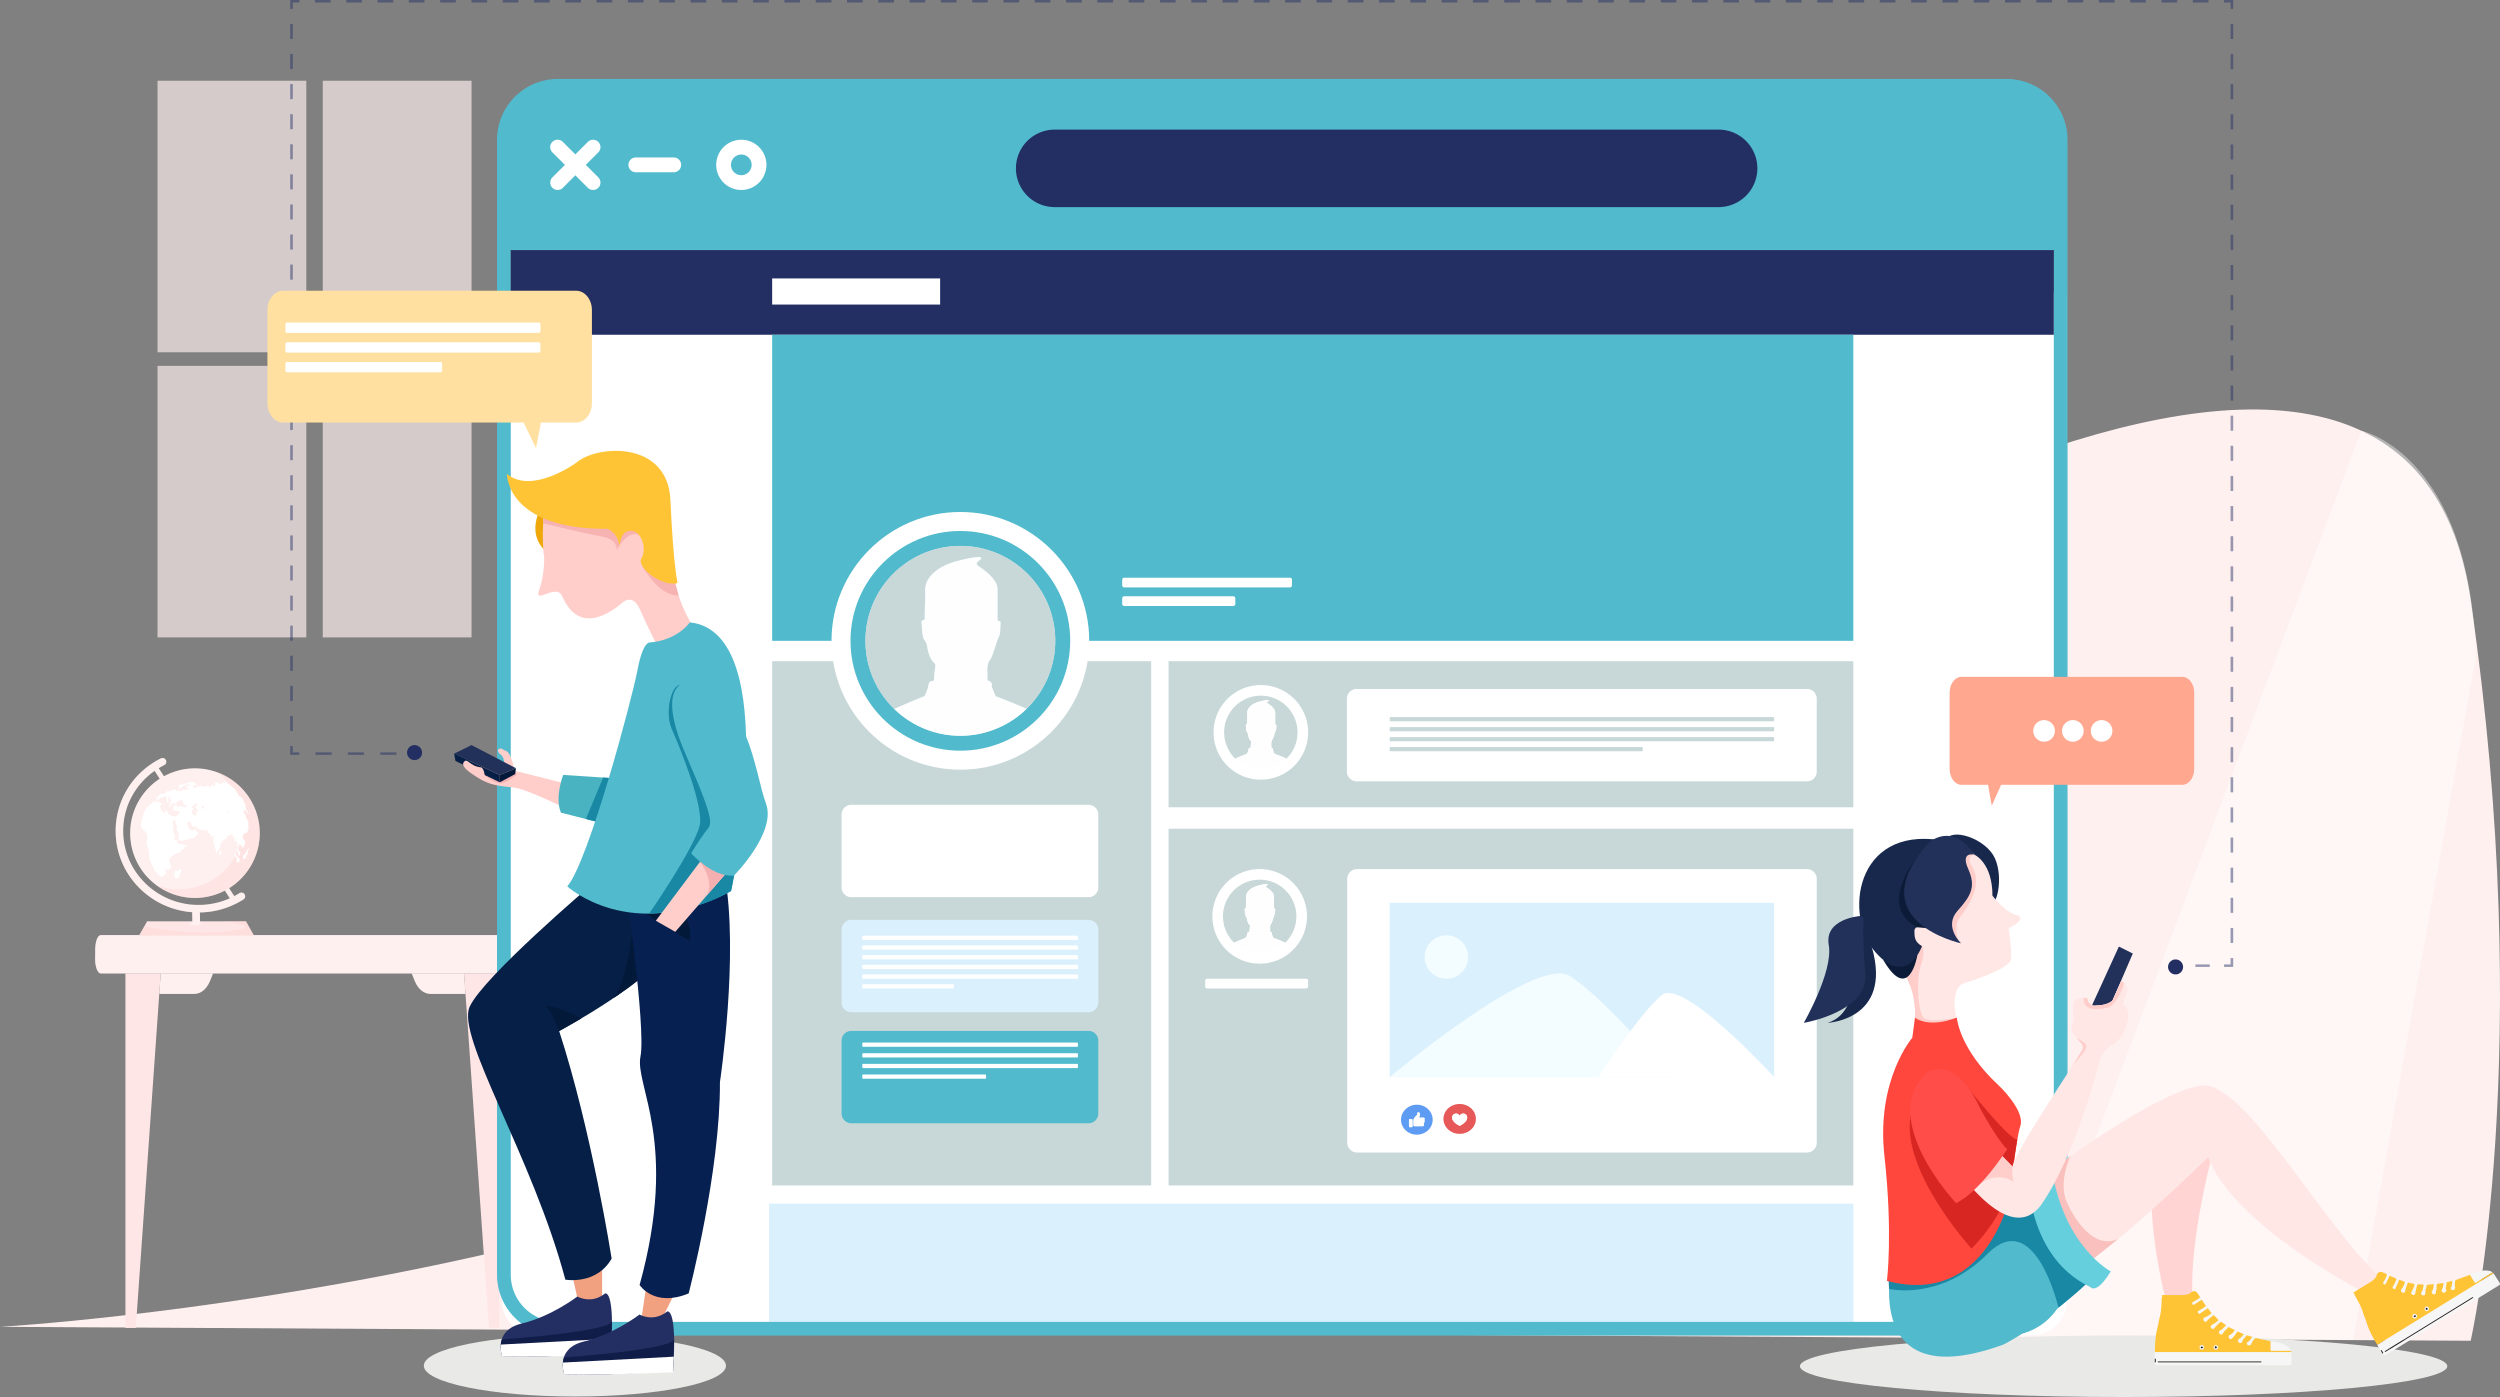 <svg xmlns="http://www.w3.org/2000/svg" xmlns:xlink="http://www.w3.org/1999/xlink" width="1411.111mm" height="788.535mm" viewBox="0 0 4000.001 2235.217">
  <rect x="0" y="0" width="4000.001" height="2235.217" fill="#808080" stroke="none"/>
  <defs>
    <style>
      .a {
        fill: none;
      }

      .b {
        isolation: isolate;
      }

      .c {
        clip-path: url(#a);
      }

      .d {
        clip-path: url(#b);
      }

      .e {
        opacity: 0.67;
      }

      .f {
        clip-path: url(#c);
      }

      .g {
        fill: #fff0f0;
      }

      .h {
        opacity: 0.41;
      }

      .i {
        clip-path: url(#d);
      }

      .j {
        fill: #fff;
      }

      .k {
        opacity: 0.5;
      }

      .ba, .bd, .k {
        mix-blend-mode: multiply;
      }

      .l {
        clip-path: url(#e);
      }

      .m {
        fill: #ffe6e6;
      }

      .n {
        fill: #e9e9e7;
      }

      .o {
        fill: #c8d8d8;
      }

      .p {
        fill: #daf0fd;
      }

      .q {
        fill: #51bacd;
      }

      .r {
        fill: #232f63;
      }

      .s {
        fill: #e75858;
      }

      .t {
        fill: #fefefe;
      }

      .u {
        fill: #5d9cf2;
      }

      .v {
        fill: #fdfdfe;
      }

      .w {
        fill: #f3fcff;
      }

      .x {
        fill: #efa80a;
      }

      .y {
        fill: #ffceca;
      }

      .z {
        fill: #f4b3b3;
      }

      .aa {
        fill: #49b3c1;
      }

      .ab {
        fill: #1988a4;
      }

      .ac {
        fill: #f1a080;
      }

      .ad {
        fill: #061f47;
      }

      .ae {
        fill: #03193a;
      }

      .af {
        fill: #062051;
      }

      .ag {
        fill: #f7b2b2;
      }

      .ah {
        fill: #fec435;
      }

      .ai {
        fill: #f4b0b0;
      }

      .aj {
        fill: #223159;
      }

      .ak {
        fill: #111d49;
      }

      .al {
        fill: #18284c;
      }

      .am {
        fill: #ffd4d2;
      }

      .an {
        fill: #ffe7e5;
      }

      .ao {
        fill: #f9c0bd;
      }

      .ap {
        fill: #66cfdd;
      }

      .aq {
        fill: #0c1c38;
      }

      .ar {
        fill: #ff473d;
      }

      .as {
        fill: #d82723;
      }

      .at {
        fill: #ff4e4a;
      }

      .au {
        fill: #f5f6f5;
      }

      .av {
        fill: #252122;
      }

      .aw {
        opacity: 0.47;
      }

      .ax {
        clip-path: url(#f);
      }

      .ay {
        fill: #ffe0a1;
      }

      .az {
        fill: #ffa78f;
      }

      .ba {
        opacity: 0.4;
      }

      .bb {
        clip-path: url(#g);
      }

      .bc {
        fill: #ffd2d2;
      }

      .be {
        clip-path: url(#h);
      }

      .bf {
        clip-path: url(#i);
      }

      .bg {
        clip-path: url(#j);
      }

      .bh {
        clip-path: url(#k);
      }
    </style>
    <clipPath id="a" transform="translate(0 -0.004)">
      <rect class="a" width="4000" height="2235.22"/>
    </clipPath>
    <clipPath id="b" transform="translate(0 -0.004)">
      <rect class="a" y="0.004" width="4000" height="2235.216"/>
    </clipPath>
    <clipPath id="c" transform="translate(0 -0.004)">
      <rect class="a" x="252.048" y="129.18" width="502.437" height="890.66"/>
    </clipPath>
    <clipPath id="d" transform="translate(0 -0.004)">
      <rect class="a" x="3233.54" y="689.18" width="727.86" height="1454.972"/>
    </clipPath>
    <clipPath id="e" transform="translate(0 -0.004)">
      <rect class="a" x="152.255" y="1520.957" width="683.893" height="36.511"/>
    </clipPath>
    <clipPath id="f" transform="translate(0 -0.004)">
      <rect class="a" x="464.343" width="3108.757" height="1547.108"/>
    </clipPath>
    <clipPath id="g" transform="translate(0 -0.004)">
      <rect class="a" x="222.794" y="1474.183" width="183.298" height="22.353"/>
    </clipPath>
    <clipPath id="h" transform="translate(0 -0.004)">
      <rect class="a" x="302.745" y="1475" width="19.942" height="5.464"/>
    </clipPath>
    <clipPath id="i" transform="translate(0 -0.004)">
      <rect class="a" x="307.504" y="1453.985" width="3.946" height="25.518"/>
    </clipPath>
    <clipPath id="j" transform="translate(0 -0.004)">
      <rect class="a" x="185.059" y="1212.86" width="188.104" height="247.048"/>
    </clipPath>
    <clipPath id="k" transform="translate(0 -0.004)">
      <rect class="a" x="250.411" y="1235.658" width="165.163" height="201.022"/>
    </clipPath>
  </defs>
  <title>ci1</title>
  <g class="b">
    <g class="c">
      <g class="d">
        <g class="e">
          <g class="f">
            <rect class="g" x="252.047" y="129.18" width="238.041" height="434.473"/>
            <rect class="g" x="516.444" y="129.18" width="238.041" height="434.473"/>
            <rect class="g" x="252.047" y="585.366" width="238.041" height="434.473"/>
            <rect class="g" x="516.444" y="585.366" width="238.041" height="434.473"/>
          </g>
        </g>
        <path class="g" d="M0,2122.893s1222.75-68.07,1892.166-582.648C2660.877,949.338,3847.551,237.511,3953.093,960.379s0,1184.834,0,1184.834Z" transform="translate(0 -0.004)"/>
        <g class="h">
          <g class="i">
            <path class="j" d="M3961.4,1050.785,3765.147,2144.152l-531.6-5.5L3778.172,689.181s173.708,36.16,183.229,361.6" transform="translate(0 -0.004)"/>
          </g>
        </g>
        <path class="g" d="M161.264,1496.078H827.139c4.975,0,9.008,10.345,9.008,23.106v15.178c0,12.761-4.033,23.106-9.008,23.106H161.264c-4.976,0-9.009-10.345-9.009-23.106v-15.178c0-12.761,4.033-23.106,9.009-23.106" transform="translate(0 -0.004)"/>
        <g class="k">
          <g class="l">
            <path class="g" d="M161.264,1544.063H827.139c4.975,0,9.008-10.345,9.008-23.106v13.4c0,12.761-4.033,23.106-9.008,23.106H161.264c-4.976,0-9.009-10.345-9.009-23.106v-13.4c0,12.761,4.033,23.106,9.009,23.106" transform="translate(0 -0.004)"/>
          </g>
        </g>
        <path class="g" d="M340.952,1557.468l-4.974,12.281c-5.147,12.709-14.629,20.532-24.887,20.532H254.824l2.306-32.813Z" transform="translate(0 -0.004)"/>
        <polygon class="m" points="254.823 1590.278 217.262 2124.71 200.651 2124.71 200.651 1557.465 257.129 1557.465 254.823 1590.278"/>
        <path class="g" d="M744.794,1590.282H688.526c-10.259,0-19.741-7.823-24.888-20.533l-4.974-12.28h83.823Z" transform="translate(0 -0.004)"/>
        <polygon class="m" points="798.965 1557.465 798.965 2124.71 782.354 2124.71 742.487 1557.465 798.965 1557.465"/>
        <path class="n" d="M1161.575,2185.168c0,27.206-108.233,49.262-241.745,49.262s-241.745-22.056-241.745-49.262S786.318,2135.9,919.83,2135.9s241.745,22.056,241.745,49.263" transform="translate(0 -0.004)"/>
        <path class="n" d="M3915.659,2185.958c0,27.207-231.854,49.263-517.861,49.263s-517.861-22.056-517.861-49.263S3111.791,2136.7,3397.8,2136.7s517.861,22.056,517.861,49.262" transform="translate(0 -0.004)"/>
        <path class="j" d="M3252.458,2135.991H857.9a54.608,54.608,0,0,1-54.609-54.608V467.935H3307.066V2081.383a54.608,54.608,0,0,1-54.608,54.608" transform="translate(0 -0.004)"/>
        <rect class="o" x="1235.465" y="1057.923" width="606.371" height="838.818"/>
        <rect class="o" x="1869.727" y="1057.923" width="1095.587" height="233.738"/>
        <rect class="p" x="1230.395" y="1925.757" width="1734.919" height="189.238"/>
        <rect class="o" x="1869.727" y="1325.957" width="1095.587" height="570.784"/>
        <path class="q" d="M3210.636,2137H892.673a97.553,97.553,0,0,1-97.444-97.441V223.762a97.554,97.554,0,0,1,97.444-97.442H3210.636a97.554,97.554,0,0,1,97.444,97.442v1815.8A97.553,97.553,0,0,1,3210.636,2137M892.673,128.346a95.525,95.525,0,0,0-95.417,95.416v1815.8a95.523,95.523,0,0,0,95.417,95.414H3210.636a95.525,95.525,0,0,0,95.419-95.414V223.762a95.526,95.526,0,0,0-95.419-95.416Z" transform="translate(0 -0.004)"/>
        <path class="q" d="M3210.637,148.324a75.523,75.523,0,0,1,75.438,75.439v1815.8A75.522,75.522,0,0,1,3210.637,2115H892.673a75.522,75.522,0,0,1-75.438-75.437V223.763a75.523,75.523,0,0,1,75.438-75.439H3210.637m0-20.992H892.673a96.432,96.432,0,0,0-96.431,96.431v1815.8a96.431,96.431,0,0,0,96.431,96.43H3210.637a96.431,96.431,0,0,0,96.431-96.43V223.763a96.432,96.432,0,0,0-96.431-96.431" transform="translate(0 -0.004)"/>
        <path class="j" d="M2093,1171.777a75.658,75.658,0,1,1-75.658-75.658A75.658,75.658,0,0,1,2093,1171.777" transform="translate(0 -0.004)"/>
        <path class="q" d="M3210.637,127.332H892.673a96.43,96.43,0,0,0-96.431,96.429V400.248H3307.067V223.761a96.43,96.43,0,0,0-96.43-96.429" transform="translate(0 -0.004)"/>
        <path class="r" d="M2749.768,331.385H1687.492a62,62,0,1,1,0-124H2749.768a62,62,0,0,1,0,124" transform="translate(0 -0.004)"/>
        <path class="j" d="M892.222,303.961a11.825,11.825,0,0,1-8.365-20.19l56.69-56.7A11.829,11.829,0,1,1,957.276,243.8l-56.689,56.7a11.8,11.8,0,0,1-8.365,3.46" transform="translate(0 -0.004)"/>
        <path class="j" d="M948.912,303.961a11.8,11.8,0,0,1-8.365-3.46l-56.69-56.7a11.83,11.83,0,1,1,16.73-16.729l56.689,56.7a11.825,11.825,0,0,1-8.364,20.19" transform="translate(0 -0.004)"/>
        <path class="j" d="M1186.114,303.961a40.173,40.173,0,1,1,40.17-40.17,40.221,40.221,0,0,1-40.17,40.17m0-56.7a16.523,16.523,0,1,0,16.507,16.526,16.537,16.537,0,0,0-16.507-16.526" transform="translate(0 -0.004)"/>
        <path class="j" d="M1078.04,275.616H1017.3a11.825,11.825,0,1,1,0-23.651h60.736a11.825,11.825,0,1,1,0,23.651" transform="translate(0 -0.004)"/>
        <rect class="r" x="817.234" y="400.244" width="2468.841" height="135.373"/>
        <rect class="j" x="1235.466" y="445.478" width="268.728" height="41.817"/>
        <rect class="q" x="1235.465" y="535.617" width="1729.849" height="489.721"/>
        <path class="q" d="M1727.538,1025.342c0,105.466-85.5,190.963-190.964,190.963s-190.963-85.5-190.963-190.963,85.5-190.963,190.963-190.963,190.964,85.5,190.964,190.963" transform="translate(0 -0.004)"/>
        <path class="j" d="M1536.574,1231.5c-113.678,0-206.161-92.483-206.161-206.161s92.483-206.161,206.161-206.161,206.161,92.483,206.161,206.161S1650.252,1231.5,1536.574,1231.5m0-381.927c-96.917,0-175.766,78.848-175.766,175.766s78.849,175.766,175.766,175.766,175.767-78.849,175.767-175.766-78.85-175.766-175.767-175.766" transform="translate(0 -0.004)"/>
        <path class="p" d="M1688.361,1025.342a151.788,151.788,0,1,1-151.788-151.788,151.787,151.787,0,0,1,151.788,151.788" transform="translate(0 -0.004)"/>
        <path class="j" d="M2891.22,1250.133H2170.626a15.551,15.551,0,0,1-15.551-15.551V1117.931a15.551,15.551,0,0,1,15.551-15.551H2891.22a15.551,15.551,0,0,1,15.552,15.551v116.651a15.551,15.551,0,0,1-15.552,15.551" transform="translate(0 -0.004)"/>
        <path class="j" d="M1741.723,1435.469H1362.091a15.551,15.551,0,0,1-15.551-15.551V1303.267a15.551,15.551,0,0,1,15.551-15.551h379.632a15.55,15.55,0,0,1,15.551,15.551v116.651a15.55,15.55,0,0,1-15.551,15.551" transform="translate(0 -0.004)"/>
        <path class="p" d="M1741.723,1619.565H1362.091a15.551,15.551,0,0,1-15.551-15.551V1487.363a15.551,15.551,0,0,1,15.551-15.55h379.632a15.55,15.55,0,0,1,15.551,15.55v116.651a15.55,15.55,0,0,1-15.551,15.551" transform="translate(0 -0.004)"/>
        <path class="q" d="M1741.723,1797.227H1362.091a15.551,15.551,0,0,1-15.551-15.551V1665.025a15.551,15.551,0,0,1,15.551-15.55h379.632a15.55,15.55,0,0,1,15.551,15.55v116.651a15.55,15.55,0,0,1-15.551,15.551" transform="translate(0 -0.004)"/>
        <path class="j" d="M2891.1,1844.022H2171.277a15.719,15.719,0,0,1-15.672-15.672V1406.214a15.718,15.718,0,0,1,15.672-15.672H2891.1a15.718,15.718,0,0,1,15.673,15.672V1828.35a15.719,15.719,0,0,1-15.673,15.672" transform="translate(0 -0.004)"/>
        <path class="s" d="M2317.221,1773.093a48.212,48.212,0,0,1,5.95-3.948,42.228,42.228,0,0,1,6.148-2.135l3.079-.521c1.026-.123,2.08.166,3.09-.188l3.066.193a11.24,11.24,0,0,0,2.621.421,41.223,41.223,0,0,1,6.583,2.24l.008,0c.079.051.159.1.238.153a35.578,35.578,0,0,1,3.562,2.226c.76.616,1.552,1.2,2.33,1.8a36.887,36.887,0,0,1,4.609,5.8,47.11,47.11,0,0,1,2.236,5.5q.223,1.221.449,2.443.105,1.708.211,3.415c-.022.688-.046,1.375-.068,2.063q-.306,1.7-.614,3.4a31.844,31.844,0,0,1-2.266,5.473,24.679,24.679,0,0,1-1.886,2.875,28.859,28.859,0,0,1-8.768,7.037,38.415,38.415,0,0,1-6.165,2.18l-3.078.482-2.66.13-3.451-.11-3.114-.49a37.562,37.562,0,0,1-6.109-2.142,34.415,34.415,0,0,1-5.373-3.6,29.27,29.27,0,0,1-5.3-6.2,47.091,47.091,0,0,1-2.324-5.624q-.222-1.134-.445-2.267c.021-.206.064-.417-.131-.582l0-.019q-.069-1.4-.138-2.807c0-.192.01-.382.015-.573l.041-.551q.044-.865.088-1.733l.557-2.809a33.634,33.634,0,0,1,2.34-5.686,40.553,40.553,0,0,1,4.276-5.4.56.56,0,0,0,.4-.431m18.267,12.178c-.158-.222-.238-.316-.3-.421a5.874,5.874,0,0,0-6.071-3.039,5.805,5.805,0,0,0-5.235,3.948c-1.025,2.789-.3,5.35,1.426,7.7,2.45,3.345,5.891,5.653,9.641,7.619a1.023,1.023,0,0,0,1.049-.019,30.7,30.7,0,0,0,8.2-5.9c2.139-2.249,3.522-4.759,3.209-7.888a6.182,6.182,0,0,0-6.181-5.5,6.018,6.018,0,0,0-5.744,3.5" transform="translate(0 -0.004)"/>
        <path class="t" d="M2335.488,1785.271a6.018,6.018,0,0,1,5.744-3.5,6.182,6.182,0,0,1,6.181,5.5c.313,3.129-1.07,5.639-3.209,7.888a30.7,30.7,0,0,1-8.2,5.9,1.023,1.023,0,0,1-1.049.019c-3.75-1.966-7.191-4.274-9.641-7.619-1.723-2.351-2.451-4.912-1.426-7.7a5.805,5.805,0,0,1,5.235-3.948,5.874,5.874,0,0,1,6.071,3.039c.061.105.141.2.3.421" transform="translate(0 -0.004)"/>
        <path class="u" d="M2266.906,1815.465c-13.93-.012-25.278-10.752-25.276-23.921,0-13.192,11.475-24.038,25.41-24.021,13.969.018,25.238,10.8,25.226,24.141-.011,13.169-11.352,23.812-25.36,23.8m2.759-13.564c2.181,0,4.361.028,6.54-.008,1.7-.028,2.148-.887,1.894-2.459-.226-1.4.972-2.741.542-4.235-.006-.023.075-.068.112-.106a1.949,1.949,0,0,0,.229-2.685.784.784,0,0,1-.048-1.062c1.181-1.832.456-3.024-1.863-3.089-1.742-.05-3.488,0-5.231-.031-.456-.007-1.042.219-1.335-.29s.217-.8.467-1.185a5.591,5.591,0,0,0,.49-5.617,2.043,2.043,0,0,0-2.467-1.3c-1.165.239-1.331,1.076-1.306,2.018.027.994.053,2.019-.9,2.684-1.8,1.253-2.833,3.106-4.155,4.728a4.385,4.385,0,0,0-1.023,2.734c-.027,2.786-.007,5.573-.02,8.359-.006,1.1.523,1.581,1.7,1.559,2.124-.039,4.251-.011,6.376-.015m-9.714-4.862h0q0-1.467,0-2.934c0-3.533,0-3.467-3.705-3.52-1.487-.022-1.918.572-1.906,1.816.021,2.419.005,4.839.007,7.258,0,4.08.009,4.066,4.35,3.823.893-.049,1.273-.337,1.258-1.193-.031-1.749-.009-3.5-.009-5.25" transform="translate(0 -0.004)"/>
        <path class="v" d="M2269.665,1801.9c-2.125,0-4.252-.026-6.376.013-1.178.022-1.707-.459-1.7-1.559.014-2.786-.007-5.573.02-8.359a4.391,4.391,0,0,1,1.023-2.735c1.322-1.622,2.351-3.474,4.155-4.727.956-.665.93-1.691.9-2.684-.025-.942.141-1.779,1.306-2.018a2.043,2.043,0,0,1,2.467,1.3,5.594,5.594,0,0,1-.489,5.618c-.251.387-.762.674-.468,1.185s.879.282,1.335.29c1.743.03,3.489-.019,5.231.031,2.32.065,3.044,1.256,1.864,3.088a.786.786,0,0,0,.047,1.063,1.947,1.947,0,0,1-.229,2.684c-.037.039-.118.083-.111.107.429,1.494-.769,2.839-.542,4.234.253,1.573-.2,2.432-1.9,2.459-2.179.036-4.359.009-6.54.011" transform="translate(0 -0.004)"/>
        <path class="v" d="M2259.951,1797.039c0,1.75-.022,3.5.009,5.25.015.856-.365,1.144-1.258,1.193-4.341.243-4.347.257-4.35-3.823,0-2.419.014-4.839-.007-7.258-.012-1.244.419-1.838,1.906-1.816,3.7.053,3.7-.013,3.705,3.52q0,1.467,0,2.934Z" transform="translate(0 -0.004)"/>
        <path class="j" d="M2091.152,1466.2a75.658,75.658,0,1,1-75.658-75.658,75.658,75.658,0,0,1,75.658,75.658" transform="translate(0 -0.004)"/>
        <path class="j" d="M1723.325,1503.912H1381.108a1.429,1.429,0,0,1-1.425-1.424v-3.966a1.428,1.428,0,0,1,1.425-1.424h342.217a1.427,1.427,0,0,1,1.424,1.424v3.966a1.428,1.428,0,0,1-1.424,1.424" transform="translate(0 -0.004)"/>
        <path class="j" d="M1723.325,1674.9H1381.108a1.429,1.429,0,0,1-1.425-1.424v-3.966a1.428,1.428,0,0,1,1.425-1.424h342.217a1.427,1.427,0,0,1,1.424,1.424v3.966a1.428,1.428,0,0,1-1.424,1.424" transform="translate(0 -0.004)"/>
        <path class="j" d="M1723.325,1691.933H1381.108a1.429,1.429,0,0,1-1.425-1.424v-3.967a1.429,1.429,0,0,1,1.425-1.424h342.217a1.428,1.428,0,0,1,1.424,1.424v3.967a1.428,1.428,0,0,1-1.424,1.424" transform="translate(0 -0.004)"/>
        <path class="j" d="M1723.325,1708.969H1381.108a1.429,1.429,0,0,1-1.425-1.424v-3.966a1.429,1.429,0,0,1,1.425-1.424h342.217a1.428,1.428,0,0,1,1.424,1.424v3.966a1.428,1.428,0,0,1-1.424,1.424" transform="translate(0 -0.004)"/>
        <path class="j" d="M1576.27,1726.006H1381.107a1.428,1.428,0,0,1-1.424-1.424v-3.967a1.428,1.428,0,0,1,1.424-1.424H1576.27a1.428,1.428,0,0,1,1.424,1.424v3.967a1.428,1.428,0,0,1-1.424,1.424" transform="translate(0 -0.004)"/>
        <path class="j" d="M1723.325,1519.436H1381.108a1.429,1.429,0,0,1-1.425-1.424v-3.966a1.429,1.429,0,0,1,1.425-1.424h342.217a1.428,1.428,0,0,1,1.424,1.424v3.966a1.428,1.428,0,0,1-1.424,1.424" transform="translate(0 -0.004)"/>
        <path class="o" d="M2837.2,1154.12H2224.955a1.429,1.429,0,0,1-1.424-1.424v-3.967a1.429,1.429,0,0,1,1.424-1.424H2837.2a1.428,1.428,0,0,1,1.424,1.424v3.967a1.428,1.428,0,0,1-1.424,1.424" transform="translate(0 -0.004)"/>
        <path class="o" d="M2837.2,1170.1H2224.955a1.429,1.429,0,0,1-1.424-1.424v-3.967a1.428,1.428,0,0,1,1.424-1.423H2837.2a1.427,1.427,0,0,1,1.424,1.423v3.967a1.428,1.428,0,0,1-1.424,1.424" transform="translate(0 -0.004)"/>
        <path class="o" d="M2837.2,1186.081H2224.955a1.429,1.429,0,0,1-1.424-1.424v-3.966a1.429,1.429,0,0,1,1.424-1.424H2837.2a1.428,1.428,0,0,1,1.424,1.424v3.966a1.428,1.428,0,0,1-1.424,1.424" transform="translate(0 -0.004)"/>
        <path class="o" d="M2627.033,1202.061H2224.955a1.429,1.429,0,0,1-1.424-1.424v-3.966a1.429,1.429,0,0,1,1.424-1.424h402.078a1.428,1.428,0,0,1,1.424,1.424v3.966a1.428,1.428,0,0,1-1.424,1.424" transform="translate(0 -0.004)"/>
        <path class="j" d="M1723.325,1534.96H1381.108a1.429,1.429,0,0,1-1.425-1.424v-3.966a1.429,1.429,0,0,1,1.425-1.424h342.217a1.428,1.428,0,0,1,1.424,1.424v3.966a1.428,1.428,0,0,1-1.424,1.424" transform="translate(0 -0.004)"/>
        <path class="j" d="M1723.325,1550.484H1381.108a1.429,1.429,0,0,1-1.425-1.424v-3.966a1.429,1.429,0,0,1,1.425-1.424h342.217a1.428,1.428,0,0,1,1.424,1.424v3.966a1.428,1.428,0,0,1-1.424,1.424" transform="translate(0 -0.004)"/>
        <path class="j" d="M1723.325,1566.008H1381.108a1.429,1.429,0,0,1-1.425-1.424v-3.967a1.429,1.429,0,0,1,1.425-1.424h342.217a1.428,1.428,0,0,1,1.424,1.424v3.967a1.428,1.428,0,0,1-1.424,1.424" transform="translate(0 -0.004)"/>
        <path class="j" d="M1524.928,1581.532h-143.82a1.428,1.428,0,0,1-1.424-1.424v-3.967a1.428,1.428,0,0,1,1.424-1.424h143.82a1.428,1.428,0,0,1,1.424,1.424v3.967a1.428,1.428,0,0,1-1.424,1.424" transform="translate(0 -0.004)"/>
        <path class="o" d="M1476.2,1115.138a6.767,6.767,0,0,0,4.73-4.557c1.71-4.72,4.018-9.181,4.643-14.31.432-3.554,1.883-6.692,6.472-6.64,1.783.021,2.345-1.355,2.452-3.074a192.979,192.979,0,0,1,2.12-20.927,4.554,4.554,0,0,0-1.375-4.366c-6.5-6.283-9.405-14.31-11-22.964-.933-5.071-1.642-10.16-5.174-14.388-1.92-2.3-2.115-5.494-2.767-8.367-1.424-6.279-.927-12.757-1.81-19.1-.288-2.07.382-3.847,2.656-4.153,2.352-.317,2.634-1.663,2.565-3.606-.5-13.949,1.2-27.882.612-41.81-.591-14.108,5.961-24.29,16.372-32.678,12.646-10.19,27.621-15,43.142-18.52,7.562-1.715,15.093-3.6,22.872-4.113.612-.041,1.219-.261,1.827-.256,1.939.018,4.492-.419,5.207,1.692.623,1.84-1.815,2.6-3.089,3.678a29.053,29.053,0,0,0-2.186,1.992c-2.549,2.65-2.468,4.632.5,6.661a166.87,166.87,0,0,1,15.589,11.854,62.735,62.735,0,0,1,11.812,13.659,23.885,23.885,0,0,1,3.631,13.368c-.145,14.943-.008,29.888.025,44.833,0,2.168-.552,4.526,2.985,4.676,1.6.068,1.928,2.01,1.816,3.265-.641,7.227.234,15.21-2.609,21.485-5.1,11.258-7.162,23.48-12.529,34.535a4.869,4.869,0,0,1-.443,1.013c-8.35,9.943-4.67,21.883-5.493,33.071a1.8,1.8,0,0,0,1.641,2.064c4.333.96,5.541,4.394,5.652,8.1.175,5.837,3.91,10.32,5.41,15.633.389,1.381,2.017,1.68,3.29,2.165,15.762,6.008,31.382,12.346,46.806,19.137A151.923,151.923,0,0,0,1537.4,873.408h-1.641A151.924,151.924,0,0,0,1430.906,1134.5c11.334-5.22,22.735-10.3,34.347-14.886,3.669-1.45,7.218-3.234,10.951-4.478" transform="translate(0 -0.004)"/>
        <path class="t" d="M1595.753,1115.056c-1.273-.485-2.9-.784-3.291-2.166-1.5-5.312-5.234-9.8-5.409-15.633-.111-3.707-1.32-7.141-5.653-8.1a1.8,1.8,0,0,1-1.64-2.064c.823-11.188-2.857-23.127,5.493-33.071a4.771,4.771,0,0,0,.442-1.013c5.368-11.055,7.431-23.277,12.53-34.534,2.842-6.276,1.967-14.258,2.609-21.485.111-1.255-.221-3.2-1.817-3.265-3.536-.15-2.98-2.509-2.985-4.676-.032-14.945-.169-29.89-.025-44.833a23.874,23.874,0,0,0-3.63-13.368,62.759,62.759,0,0,0-11.812-13.659,166.817,166.817,0,0,0-15.589-11.854c-2.968-2.03-3.049-4.012-.5-6.661a29.062,29.062,0,0,1,2.186-1.993c1.274-1.079,3.712-1.838,3.089-3.677-.716-2.112-3.269-1.675-5.207-1.693-.608-.005-1.215.216-1.828.256-7.778.516-15.309,2.4-22.871,4.114-15.521,3.52-30.5,8.33-43.142,18.519-10.411,8.389-16.964,18.57-16.372,32.679.585,13.928-1.111,27.861-.613,41.809.07,1.944-.213,3.29-2.565,3.606-2.273.306-2.943,2.084-2.655,4.153.882,6.343.385,12.821,1.81,19.1.652,2.873.846,6.069,2.766,8.367,3.532,4.228,4.242,9.318,5.175,14.389,1.592,8.653,4.494,16.681,11,22.964a4.552,4.552,0,0,1,1.374,4.366,193.285,193.285,0,0,0-2.119,20.926c-.107,1.72-.669,3.1-2.453,3.075-4.588-.053-6.039,3.086-6.472,6.639-.625,5.129-2.932,9.591-4.642,14.311a6.767,6.767,0,0,1-4.73,4.557c-3.733,1.244-7.282,3.028-10.951,4.477-11.613,4.588-23.013,9.666-34.348,14.887a151.9,151.9,0,0,0,211.652-.309c-15.423-6.792-31.043-13.129-46.8-19.137" transform="translate(0 -0.004)"/>
        <path class="o" d="M1994.015,1206.478a2.616,2.616,0,0,0,1.828-1.761,25.326,25.326,0,0,0,1.794-5.53c.167-1.373.727-2.586,2.5-2.566.689.008.906-.523.947-1.188a74.611,74.611,0,0,1,.819-8.087,1.757,1.757,0,0,0-.531-1.686c-2.513-2.429-3.634-5.531-4.249-8.875-.361-1.959-.635-3.926-2-5.56a7.327,7.327,0,0,1-1.069-3.233c-.55-2.426-.358-4.93-.7-7.381-.111-.8.148-1.486,1.027-1.6.909-.123,1.018-.643.991-1.394-.192-5.39.463-10.774.237-16.156-.229-5.452,2.3-9.387,6.326-12.628,4.887-3.938,10.674-5.8,16.672-7.157a57.21,57.21,0,0,1,8.838-1.59c.236-.015.471-.1.706-.1.749.007,1.736-.162,2.012.654.241.711-.7,1-1.193,1.421a11.2,11.2,0,0,0-.845.77c-.986,1.024-.954,1.79.193,2.574a64.639,64.639,0,0,1,6.024,4.58,24.316,24.316,0,0,1,4.565,5.279,9.234,9.234,0,0,1,1.4,5.166c-.056,5.774,0,11.55.01,17.324,0,.838-.213,1.749,1.153,1.808.617.026.746.776.7,1.261-.247,2.793.09,5.878-1.008,8.3-1.97,4.35-2.767,9.073-4.842,13.345a1.823,1.823,0,0,1-.171.391c-3.226,3.843-1.8,8.456-2.122,12.78a.694.694,0,0,0,.633.8c1.675.372,2.142,1.7,2.185,3.131.067,2.256,1.511,3.989,2.09,6.041.151.534.78.65,1.272.837,6.091,2.322,12.127,4.771,18.087,7.4a58.708,58.708,0,0,0-40.635-100.775h-.634a58.708,58.708,0,0,0-40.52,100.9c4.38-2.018,8.785-3.98,13.273-5.753,1.418-.56,2.789-1.25,4.232-1.73" transform="translate(0 -0.004)"/>
        <path class="t" d="M2040.212,1206.446c-.492-.187-1.121-.3-1.271-.837-.58-2.053-2.023-3.786-2.091-6.041-.043-1.433-.51-2.76-2.184-3.131a.694.694,0,0,1-.634-.8c.318-4.324-1.1-8.938,2.122-12.78a1.81,1.81,0,0,0,.171-.392c2.075-4.272,2.872-8.995,4.842-13.345,1.1-2.425.761-5.51,1.008-8.3.044-.485-.085-1.235-.7-1.262-1.366-.058-1.151-.969-1.153-1.807-.012-5.775-.066-11.55-.01-17.325a9.231,9.231,0,0,0-1.4-5.166,24.287,24.287,0,0,0-4.565-5.278,64.307,64.307,0,0,0-6.024-4.58c-1.147-.785-1.178-1.551-.193-2.575a11.2,11.2,0,0,1,.845-.77c.492-.416,1.434-.71,1.193-1.421-.276-.816-1.263-.647-2.012-.653-.235,0-.469.083-.706.1a57.229,57.229,0,0,0-8.838,1.59c-6,1.36-11.785,3.219-16.671,7.156-4.024,3.242-6.556,7.177-6.327,12.629.226,5.382-.429,10.766-.237,16.156.027.751-.082,1.271-.991,1.394-.878.118-1.138.805-1.026,1.6.341,2.451.149,4.955.7,7.381a7.325,7.325,0,0,0,1.069,3.233c1.365,1.634,1.639,3.6,2,5.56.615,3.344,1.736,6.446,4.25,8.874a1.757,1.757,0,0,1,.53,1.687,74.673,74.673,0,0,0-.818,8.087c-.042.664-.259,1.2-.948,1.188-1.774-.02-2.334,1.193-2.5,2.566a25.27,25.27,0,0,1-1.794,5.53,2.615,2.615,0,0,1-1.828,1.761c-1.443.48-2.814,1.17-4.232,1.73-4.488,1.773-8.893,3.735-13.273,5.753a58.7,58.7,0,0,0,81.789-.12c-5.96-2.624-12-5.073-18.087-7.4" transform="translate(0 -0.004)"/>
        <path class="o" d="M1992.166,1500.9a2.611,2.611,0,0,0,1.828-1.761,25.309,25.309,0,0,0,1.794-5.53c.167-1.373.728-2.585,2.5-2.565.689.007.906-.524.947-1.188a74.839,74.839,0,0,1,.82-8.087,1.76,1.76,0,0,0-.532-1.687c-2.512-2.428-3.634-5.53-4.249-8.874-.36-1.96-.635-3.927-2-5.56a7.317,7.317,0,0,1-1.068-3.234c-.551-2.426-.359-4.929-.7-7.38-.112-.8.147-1.487,1.026-1.6.909-.122,1.018-.642.991-1.393-.192-5.391.463-10.775.237-16.157-.229-5.452,2.3-9.386,6.326-12.628,4.888-3.937,10.674-5.8,16.672-7.156a57.093,57.093,0,0,1,8.838-1.59c.237-.016.471-.1.706-.1.75.007,1.736-.162,2.012.654.241.711-.7,1.005-1.193,1.421a11.4,11.4,0,0,0-.845.77c-.985,1.024-.954,1.79.193,2.574a64.639,64.639,0,0,1,6.024,4.581,24.258,24.258,0,0,1,4.565,5.278,9.226,9.226,0,0,1,1.4,5.166c-.055,5.775,0,11.55.01,17.325,0,.837-.213,1.749,1.153,1.807.617.026.746.776.7,1.261-.248,2.793.09,5.878-1.009,8.3-1.97,4.35-2.767,9.073-4.841,13.345a1.88,1.88,0,0,1-.171.392c-3.227,3.842-1.8,8.456-2.123,12.779a.7.7,0,0,0,.634.8c1.674.371,2.141,1.7,2.184,3.131.068,2.255,1.511,3.988,2.09,6.041.151.534.781.649,1.272.837,6.091,2.322,12.127,4.77,18.087,7.395a58.708,58.708,0,0,0-40.635-100.776h-.633a58.709,58.709,0,0,0-40.521,100.9c4.38-2.017,8.786-3.98,13.274-5.753,1.417-.56,2.789-1.249,4.231-1.73" transform="translate(0 -0.004)"/>
        <path class="t" d="M2038.363,1500.868c-.492-.187-1.121-.3-1.272-.837-.579-2.053-2.022-3.786-2.09-6.041-.043-1.433-.51-2.76-2.184-3.131a.7.7,0,0,1-.634-.8c.318-4.323-1.1-8.937,2.122-12.779a1.807,1.807,0,0,0,.171-.392c2.075-4.272,2.871-8.995,4.842-13.345,1.1-2.425.76-5.51,1.008-8.3.043-.485-.085-1.235-.7-1.262-1.366-.058-1.152-.969-1.153-1.807-.013-5.775-.066-11.55-.01-17.325a9.221,9.221,0,0,0-1.4-5.166,24.256,24.256,0,0,0-4.564-5.278,64.606,64.606,0,0,0-6.024-4.58c-1.147-.785-1.178-1.551-.193-2.575a11.225,11.225,0,0,1,.845-.77c.492-.416,1.434-.71,1.193-1.421-.276-.816-1.263-.647-2.012-.653-.235,0-.469.083-.706.1a57.092,57.092,0,0,0-8.838,1.59c-6,1.36-11.785,3.219-16.672,7.156-4.023,3.242-6.555,7.177-6.326,12.628.226,5.383-.43,10.766-.237,16.157.026.751-.082,1.271-.991,1.394-.879.118-1.138.8-1.026,1.6.34,2.451.148,4.955.7,7.38a7.325,7.325,0,0,0,1.069,3.234c1.365,1.634,1.639,3.6,2,5.56.615,3.344,1.736,6.446,4.249,8.874a1.757,1.757,0,0,1,.531,1.687,74.893,74.893,0,0,0-.819,8.087c-.041.664-.258,1.2-.947,1.188-1.774-.02-2.334,1.192-2.5,2.566a25.216,25.216,0,0,1-1.794,5.53,2.608,2.608,0,0,1-1.827,1.76c-1.443.481-2.814,1.171-4.232,1.731-4.488,1.773-8.893,3.735-13.273,5.752a58.7,58.7,0,0,0,81.789-.119c-5.96-2.624-12-5.073-18.087-7.4" transform="translate(0 -0.004)"/>
        <path class="j" d="M2089.757,1581.531H1931.5a3.254,3.254,0,0,1-3.245-3.244v-9.035a3.254,3.254,0,0,1,3.245-3.245h158.254a3.254,3.254,0,0,1,3.244,3.245v9.035a3.254,3.254,0,0,1-3.244,3.244" transform="translate(0 -0.004)"/>
        <path class="j" d="M2063.938,939.85H1798.781a3.254,3.254,0,0,1-3.244-3.245V927.57a3.254,3.254,0,0,1,3.244-3.244h265.157a3.254,3.254,0,0,1,3.244,3.244V936.6a3.254,3.254,0,0,1-3.244,3.245" transform="translate(0 -0.004)"/>
        <path class="j" d="M1973.266,969.586H1798.782a3.254,3.254,0,0,1-3.245-3.244v-9.035a3.254,3.254,0,0,1,3.245-3.245h174.484a3.254,3.254,0,0,1,3.245,3.245v9.035a3.254,3.254,0,0,1-3.245,3.244" transform="translate(0 -0.004)"/>
        <rect class="p" x="2223.531" y="1444.435" width="615.094" height="278.912"/>
        <path class="w" d="M2223.531,1723.351s232.857-195.9,287.993-161.825,162.931,161.825,162.931,161.825Z" transform="translate(0 -0.004)"/>
        <path class="j" d="M2838.625,1723.351s-145.241-158.99-179.631-131.336-101.626,131.336-101.626,131.336Z" transform="translate(0 -0.004)"/>
        <path class="w" d="M2349.023,1531.243a34.765,34.765,0,1,1-34.766-34.765,34.766,34.766,0,0,1,34.766,34.765" transform="translate(0 -0.004)"/>
        <path class="x" d="M873.889,798.731s-35.633,44.374-4.725,79.3c35.081,39.643,4.725-79.3,4.725-79.3" transform="translate(0 -0.004)"/>
        <path class="y" d="M907.652,1254.379,821.723,1232.7s2.3-1.859-3.28-17.965-9.6-12.081-14.4-16.108c-3.507-2.94-13.475.774-1.859,9.6,0,0,6.97,6.32,3.717,20.583,0,0-25.09,1.254-36.706-14.543s-27.413-13.66-14.868,14.543,46.928,28.668,68.765,31.455,90.139,37.171,90.139,37.171Z" transform="translate(0 -0.004)"/>
        <path class="z" d="M775.5,1240.16s13.266,12.438,24.766,13.135c9.407.57,27.123-14.171,27.123-14.171l-6.738-4.066Z" transform="translate(0 -0.004)"/>
        <path class="aa" d="M994.074,1246.111l-92.926-6.29s-13.939,35.312-3.717,60.4l79.916,20.444Z" transform="translate(0 -0.004)"/>
        <polygon class="ab" points="965.041 1244.142 937.383 1310.44 959.924 1316.249 977.812 1244.928 965.041 1244.142"/>
        <polygon class="ac" points="914.467 2034.336 926.238 2088.233 963.408 2081.419 963.408 1990.971 914.467 2034.336"/>
        <polygon class="ac" points="1036.355 2042.235 1025.724 2113.602 1053.747 2120.88 1093.984 2039.875 1036.355 2042.235"/>
        <path class="ad" d="M946.682,1415.451S773.839,1562.274,751.537,1610.6s100.572,239.523,153.019,436.835c0,0,49.909,9.029,74.069-33.717,0,0-31.943-204.256-83.982-364.089,0,0,146.7-77.427,189.57-144.965s-137.531-89.209-137.531-89.209" transform="translate(0 -0.004)"/>
        <path class="ae" d="M1011.035,1493.442s-8.092,77.012-29.1,103.278c0,0,45.591-29.8,50.856-41.26s-21.758-62.018-21.758-62.018" transform="translate(0 -0.004)"/>
        <path class="af" d="M998.72,1401.083s35.312,242.967,26.02,289.43,61.81,136.875-1.38,365.473c0,0,23.217,36.433,78.527,13.45,0,0,50.784-194.929,50.008-338.035,0,0,30.733-204.087,7.544-331.571s-160.719,1.253-160.719,1.253" transform="translate(0 -0.004)"/>
        <path class="ae" d="M1026.6,1456.029l22.711,17.111,55.037,32.76s1.658-22.313-6.295-35.318-71.453-14.553-71.453-14.553" transform="translate(0 -0.004)"/>
        <path class="y" d="M870.67,814.528s-4.819,47.7,0,76.819c0,0,1.071,27.878-8.032,52.658s27.309-11.151,36.413,9.293,32.664,61.951,93.71,13.629c0,0,18.206-21.064,31.058,8.054s28.916,60.711,28.916,60.711l59.974-27.877S1070.941,953.3,1074.154,870.9,870.67,814.528,870.67,814.528" transform="translate(0 -0.004)"/>
        <path class="ag" d="M1028.688,907.143s25.629,46.974,57.071,45.79l-9.446-35.566Z" transform="translate(0 -0.004)"/>
        <path class="ag" d="M869.083,837.029s47.4,12.5,95.255,21.794c0,0,22.457,2.788,22.612,21.373,0,0,15.146-32.1,35.3-24.413S947.61,796.1,947.61,796.1L869.552,824.9Z" transform="translate(0 -0.004)"/>
        <path class="ah" d="M922.273,740.187s-71.055,52.039-111.264,17.966c0,0-1.1,89.209,161.388,87.97,0,0,18.728,7.434,18.728,30.976,0,0-.551-27.259,17.626-27.878s26.439,29.736,17.626,43.985,32.5,46.033,57.835,39.837c0,0-6.61-24.35-11.567-133.383-4.288-94.3-116.222-88.59-150.372-59.473" transform="translate(0 -0.004)"/>
        <path class="q" d="M1103.689,995.785s-19.026,28.7-64.786,32.288c0,0-10.447-1.053-18.81,43.551s-78.058,306.657-112.441,346.615c0,0,101.289,92.926,262.052,7.434,0,0,86.061-414.126-66.015-429.888" transform="translate(0 -0.004)"/>
        <path class="ab" d="M1091.337,1096.095c-17.047-5.063-28.5,43.366-16.475,70.473,14.865,33.516,51.431,124.933,44.662,154.1-8.363,36.038-80.833,141.151-80.833,141.151s72.21-1.065,131.014-36.145c0,0,30.433-127.4-1.608-205.367-19.672-47.867-55.418-117.872-76.76-124.211" transform="translate(0 -0.004)"/>
        <polygon class="y" points="1134.393 1359.692 1049.31 1473.136 1080.373 1490.954 1172.493 1384.782 1134.393 1359.692"/>
        <path class="ai" d="M1120.1,1378.753s23.636,30.051,11.066,53.664l32.654-37.409Z" transform="translate(0 -0.004)"/>
        <polygon class="aj" points="726.547 1205.773 799.649 1240.156 825.513 1229.144 754.425 1192.144 726.547 1205.773"/>
        <polygon class="ad" points="728.716 1217.544 726.548 1205.773 799.65 1240.156 799.65 1251.617 728.716 1217.544"/>
        <polygon class="ae" points="799.649 1251.617 824.313 1238.513 825.513 1229.144 799.649 1240.156 799.649 1251.617"/>
        <path class="r" d="M923.8,2074.433s21.86,13.027,44.233-4.841c0,0,16.483-8.237,9.455,94.637,0,0-135.76,10.183-174.111,5.347,0,0-15.441-40.761,31.873-52.093s88.55-43.05,88.55-43.05" transform="translate(0 -0.004)"/>
        <path class="ak" d="M803.033,2143.082s173.91-12.222,176.277-29.476l-2.173,36.261-176.2,7.284s.471-10.144,2.1-14.069" transform="translate(0 -0.004)"/>
        <path class="j" d="M803.379,2169.576s-3.659-10.727-2.259-18.26l177.615-9.45-1.724,25.051s-163.959,6.657-173.632,2.659" transform="translate(0 -0.004)"/>
        <path class="r" d="M1023.233,2103.241s21.86,13.027,44.233-4.841c0,0,16.483-8.238,9.455,94.636,0,0-135.76,10.183-174.111,5.348,0,0-15.441-40.762,31.873-52.094s88.55-43.049,88.55-43.049" transform="translate(0 -0.004)"/>
        <path class="ak" d="M902.464,2171.888s173.91-12.222,176.277-29.476l-2.173,36.262-176.2,7.283s.471-10.144,2.1-14.069" transform="translate(0 -0.004)"/>
        <path class="j" d="M902.81,2198.383s-3.659-10.727-2.259-18.261l177.615-9.449-1.725,25.05s-163.958,6.658-173.631,2.66" transform="translate(0 -0.004)"/>
        <path class="ae" d="M873.27,1609.357s10.841,12.391,21.373,40.268l35.526-20.134s-36.146-19.2-54.731-20.134" transform="translate(0 -0.004)"/>
        <path class="q" d="M1100.939,1091.139s-54.826-.929-3.717,116.158,40.887,110.582,30.666,124.521-22.055,33.453-22.055,33.453,34.117,38.745,68.509,35.634c0,0,68.774-69.087,51.118-115.55s-27.877-181.206-124.521-194.216" transform="translate(0 -0.004)"/>
        <path class="y" d="M772.865,1248.87s-36.894-18.807-31.318-28.564,9.061,5.343,27.413,7.434c0,0,6.243-.929,7.071,18.817Z" transform="translate(0 -0.004)"/>
        <path class="al" d="M3158.8,1367.378s11.616,71.244,23.7,79.143,23.7-41.817,9.293-73.413-70.159-49.715-78.522-28.806,45.533,23.076,45.533,23.076" transform="translate(0 -0.004)"/>
        <path class="al" d="M2959.473,1498.559s29.736,118.016-35.313,137.995c0,0,111.512-5.111,66.908-133.349,0,0-10.687-45.069-31.595-4.646" transform="translate(0 -0.004)"/>
        <path class="aj" d="M3390.186,1514.511s-57.614,126.38-57.614,125.451,35-10.222,35-10.222l44.914-104.078Z" transform="translate(0 -0.004)"/>
        <path class="am" d="M3548.16,1816.832s-54.827,181.206-37.171,289.93l-37.17,4.646s-54.827-178.419-19.514-279.708,93.855-14.868,93.855-14.868" transform="translate(0 -0.004)"/>
        <path class="an" d="M3275.886,1876.614s170.52-128.548,245.79-139.7,220.235,271.448,310.839,324.6l-42.4,30.582-18.932-30.582s-198.155-103.34-238.356-209.953c0,0-163.086,161.886-239.75,197.858s-17.191-172.8-17.191-172.8" transform="translate(0 -0.004)"/>
        <path class="ao" d="M3312.595,1850.062s-17.039,35.07-8.366,65.891c4.3,15.285,39.234,87.276,84.9,66.327l-51.909,41.312-63.655-137.066s24.234-26.157,39.032-36.464" transform="translate(0 -0.004)"/>
        <path class="q" d="M3027.463,2019.789s-51.729,215.211,177.8,131.577c0,0,66.907-32.915,135.673-101.95,0,0-79.917-73.681-80.846-180.546Z" transform="translate(0 -0.004)"/>
        <path class="ab" d="M3022.519,2062.193s81.433,20.1,157.488-56.1,113.508,86.125,113.508,86.125,51.757-40.9,53.615-48.955-93.234-134.432-93.234-134.432l-101.911,44.6L3021.811,2049.3Z" transform="translate(0 -0.004)"/>
        <path class="ap" d="M3244.291,1860.506s-9.293,146.824,100.36,198.862c0,0,9.293,13.01,32.525-25.09,0,0-78.988-41.816-95.714-173.772,0,0,3.1-20.134-37.171,0" transform="translate(0 -0.004)"/>
        <path class="an" d="M3158.8,1367.378s29.117,12.391,29.117,65.668c0,0,21.218,28.5,40.888,31.595,0,0,14.868,6.2-14.868,20.444,0,0,4.979,32.547,3.74,49.274s-76.288,39.281-76.288,39.281-22.547,5.416-10.387,59.894c14.142,63.357-71.323,26.871-71.323,26.871s14.249-56.994-8.054-94.165-79.916-89.828-40.267-168.506,132.574-43.63,147.442-30.356" transform="translate(0 -0.004)"/>
        <path class="y" d="M3075.165,1513.892s6.195,9.293-1.548,29.737-6.21,80.979,7.124,86.731,50.26-2.2,50.26-2.2l-58.933,27.6-8.1-27.6s2.9-32.9-13.706-64.136,24.9-50.13,24.9-50.13" transform="translate(0 -0.004)"/>
        <path class="y" d="M3158.8,1367.378s-14.493.93-3.374,19.205,9.26,45.224-21.716,84.253c0,0-6.806,8.6-1.389,32.179,0,0-35.471-10.186-32.375-43.33s37.791-122.973,58.854-92.307" transform="translate(0 -0.004)"/>
        <path class="aq" d="M3067.778,1528.273s-13.086,79.017-54.733,7.383Z" transform="translate(0 -0.004)"/>
        <path class="al" d="M3078.662,1483.179s-15.577-3.67-15.577,6.552.465,17.191,12.08,24.16c0,0-23.7,67.372-74.341,9.758S2967.371,1322.928,3104.9,1344.3Z" transform="translate(0 -0.004)"/>
        <path class="aq" d="M3066.875,1372.8s-64.356,75.249,0,110.8l23.158,2.1Z" transform="translate(0 -0.004)"/>
        <path class="aj" d="M3158.8,1367.378s-22.3-5.575-9.912,22.3,6.2,42.127-16.727,67.527,5.576,52.108,5.576,52.108-164.22-35.313-51.445-161.107c0,0,37.2-34.417,72.508,19.17" transform="translate(0 -0.004)"/>
        <path class="aj" d="M2976,1465.664s-57.411,4.088-49.978,46.37-39.958,124.521-39.958,124.521,104.078-17.191,98.5-79.452-2.788-88.745-2.788-88.745Z" transform="translate(0 -0.004)"/>
        <path class="ar" d="M3063.969,1628.158s20.029,17.932,67.032,0c0,0,3.018,49.594,67.447,109.067,0,0,42.126,39.648,34.073,64.429s-14.868,105.316-14.868,105.316-35.024,185.812-198.575,142.446c0,0,9.743-75.8-4.005-200.06-13.474-121.793,44.605-188.95,44.605-188.95Z" transform="translate(0 -0.004)"/>
        <path class="as" d="M3138.419,1727.567s76.941,98.315,89.316,95.416l-11.322,68.655s-5.447,48.4-62.028,106.168c0,0-112.557-123.708-97.551-211.895,10.188-59.87,81.585-58.344,81.585-58.344" transform="translate(0 -0.004)"/>
        <path class="an" d="M3112.848,1843.78s99.119,163.767,154.975,81.155,91.7-227.978,91.7-227.978a42.709,42.709,0,0,1,20.444-25.091c16.727-9.292,26.948-35.931,24.78-51.418s-10.222-9.6-6.2-20.135,11.152-22.921-4.646-30.355l-13.687,30.487c-5.875,5.657-12.387,7.819-25.962,7.922,0,0-13.629,3.717-14.249-11.151,0,0-18.894-5.266-22.611,9.293s3.717,17.346-1.859,34.692,21.683,26.329,16.417,38.1-111.268,167.539-111.822,187.4l-43.055-43.985Z" transform="translate(0 -0.004)"/>
        <path class="y" d="M3221.989,1891.172c-3.718-10.842-1.858-24.471-1.858-24.471l-16.289-16.639-10.28,13.909-3.62-3.465-22.518,34.665c25.849-20.494,48.249-8.178,53.435-4.785Z" transform="translate(0 -0.004)"/>
        <path class="at" d="M3083.219,1716.161s44.321-31.595,84.873,57c0,0,27.258,50.725,43.365,65.63,0,0-43.365,68.184-81.775,86.149,0,0-127-135.053-46.463-208.774" transform="translate(0 -0.004)"/>
        <path class="y" d="M3340,1597.216s-.758,17.286,24.131,10.54c0,0,10.524-2.069,16.08-7.311l13.686-30.487a35.735,35.735,0,0,1,4.38,2.609c1.187.975-11.117,36.11-25.753,39.594s-40.915,6.459-38.345-15.82Z" transform="translate(0 -0.004)"/>
        <path class="y" d="M3322.685,1661.312s17.32,6.838,15.308,14.737-20.785,27.139-20.785,27.139l14.744-23.887s3.54-5.61-4.27-12.562Z" transform="translate(0 -0.004)"/>
        <path class="au" d="M3666.273,2163.382c-.846-.019-1.692-.053-2.539-.053q-107.966-.012-215.934-.018c-.139,2.31-.341,4.618-.393,6.929a34.389,34.389,0,0,0,.315,3.77h1.535c0,1.61-.038,3.2.012,4.787.043,1.333-.891.932-1.589.984-.785,2.982.5,4.657,3.474,4.593,1.69-.037,3.382.005,5.074.006l205.41.04c.39,0,.782.017,1.173.01,2.68-.049,3.476-.061,3.589-2.729.042-.973.211-1.943.195-2.913-.085-5.136-.211-10.272-.322-15.406m-48.644,16.36a3.6,3.6,0,0,1-1.163.034l-162.393,0a2.469,2.469,0,0,1-.965-.033,3.735,3.735,0,0,1-.83-.746c.252-.211.482-.564.759-.607a13.171,13.171,0,0,1,1.949-.049H3535.5v-.014h81.1a2.775,2.775,0,0,1,.968.039,4.791,4.791,0,0,1,.946.662,3.419,3.419,0,0,1-.882.71" transform="translate(0 -0.004)"/>
        <path class="au" d="M3632.764,2157.755l.338,3.67h1.229c10.237,0,21.008-.015,31.2-.024-.569-1.2-.863-2.69-1.758-3.553a33.108,33.108,0,0,0-6.6-5.328c-7.556-4.2-15.881-5.885-24.408-6.7v11.937Z" transform="translate(0 -0.004)"/>
        <path class="au" d="M3544.265,2116.614a.108.108,0,0,1-.028.042c-.284.189-.575.369-.868.545l-.233.139-.18.107-.067.038-.023.015-.549.314q-.412.234-.822.472l-.239.14c-.3.174-.592.351-.881.538a9.436,9.436,0,0,0-2.789,2.181c-1,1.46-.258,3.628,1.258,4.6,1.553,1,2.911.74,4.212-.738q.78-.885,1.561-1.77h0s5.707-6.656,7.808-7.435c.421-.35.846-.7,1.267-1.047-.052-1.245.431-2.859-1.194-3.3-.874-.238-1.975.359-2.975.58-.969,1.592-3.606,3.492-5.255,4.581" transform="translate(0 -0.004)"/>
        <path class="au" d="M3557.83,2124.42c-1.646,1.391-2.743,3.461-5.269,3.875-.837.138-1.7,1.543-2.109,2.55-.621,1.534.5,3.41,2.127,4.1a3.1,3.1,0,0,0,4.052-1.378c1.227-1.884,2.568-3.694,3.809-5.464a4.028,4.028,0,0,0,.813-.362l4.535-4.468c.148-3.446-.946-4.219-4.1-2.9a48.685,48.685,0,0,1-3.857,4.048" transform="translate(0 -0.004)"/>
        <path class="au" d="M3532.447,2105.439a11.079,11.079,0,0,1-3.352,1.855c-1.73.477-3.023,1.069-3.614,2.791a3.518,3.518,0,0,0,1.832,4.269c1.694.9,2.678.48,4.076-1.106a36.616,36.616,0,0,1,2.588-2.622c.544-.547,1.352-1.247,2.249-1.981.041-.034.08-.069.12-.1s.112-.086.167-.13c1.155-.935,2.417-1.9,3.439-2.672a4.937,4.937,0,0,1,2.014-1.492c.667-2.9-.295-4.353-2.55-3.845-.428.1-.841.264-1.262.4-.527,1.343-3.351,3.242-5.707,4.638" transform="translate(0 -0.004)"/>
        <path class="au" d="M3516.513,2098.06a3.454,3.454,0,0,0,2.018,3.9,7.138,7.138,0,0,0,.775.256l6.754-4.628c.15-.118.3-.236.448-.354a.353.353,0,0,1,.16-.063l1.715-1.175c0-.048,0-.1,0-.145l.152.039c.588-.4,1.139-.779,1.633-1.119a.3.3,0,0,1,.08-.174,14.33,14.33,0,0,1,2.258-1.428c.952-3.288.193-4.334-2.972-4.091-1.033,2.444-13.023,8.983-13.023,8.983" transform="translate(0 -0.004)"/>
        <path class="au" d="M3582.63,2142a3.281,3.281,0,0,0-1.646,4.441,3.473,3.473,0,0,0,3.836,2.324,3.55,3.55,0,0,0,3.318-3.448,3.723,3.723,0,0,1,.763-1.835c1.969-2.4,4.012-4.736,6.03-7.1.006-1.249.067-2.586-1.423-3.069-1.461-.473-2.434.411-3.265,1.48-.962,1.053-1.949,2.082-2.877,3.161-1.369,1.592-2.589,3.214-4.736,4.041" transform="translate(0 -0.004)"/>
        <path class="au" d="M3567.977,2135.748a3.666,3.666,0,0,0-1.99,4.418c.564,1.711,2.6,3.131,4.127,2.366,1.245-.624,2.052-2.114,3.069-3.207s2.072-2.193,3.11-3.29l.289-.331a4.811,4.811,0,0,1,.523-1.592c1.031-1.272,2.176-2.453,3.277-3.67-.372-1.019-.5-2.63-1.176-2.91-.85-.351-2.151.389-3.257.656-2.455,2.728-4.277,6.091-7.972,7.56" transform="translate(0 -0.004)"/>
        <path class="au" d="M3507.926,2083.577a2.776,2.776,0,0,0,.708,3.858,5.581,5.581,0,0,0,.963.536l13.176-8.44c.194-1.115.824-2.431.435-3.278-.27-.591-1.939-.541-2.983-.778-2.5,3.338-12.3,8.1-12.3,8.1" transform="translate(0 -0.004)"/>
        <path class="au" d="M3597.228,2146.623c-1.322.83-2.561,1.656-2.283,3.457.227,1.483,1.916,2.619,3.678,2.589a3.6,3.6,0,0,0,3.692-2.8,26.412,26.412,0,0,1,1.625-3.353c.825-1.916,3.638-4.369,4.522-5.556-.47-.977-.7-2.268-1.468-2.857-1.2-.918-2.264.2-3.217.979-1.386,1.837-2.722,3.716-4.183,5.491a9.9,9.9,0,0,1-2.366,2.05" transform="translate(0 -0.004)"/>
        <path class="av" d="M3449.269,2178.8c-.05-1.587-.012-3.177-.012-4.787h-1.535q-.021,2.886-.042,5.771c.7-.051,1.632.349,1.589-.984" transform="translate(0 -0.004)"/>
        <path class="au" d="M3522.841,2152.087a3.865,3.865,0,0,0-3.7,3.75,3.707,3.707,0,0,0,7.414,0,3.852,3.852,0,0,0-3.716-3.75m-.114,5.4c-.629-.093-1.129-1.057-1.685-1.642.579-.541,1.121-1.455,1.747-1.517.593-.058,1.274.777,2.452,1.59-1.214.806-1.933,1.655-2.514,1.569" transform="translate(0 -0.004)"/>
        <path class="au" d="M3545.485,2152.082a3.915,3.915,0,0,0-3.772,3.7,3.656,3.656,0,0,0,3.649,3.721,3.61,3.61,0,0,0,3.765-3.609,3.834,3.834,0,0,0-3.642-3.81m-.078,5.4a2.34,2.34,0,0,1-1.705-1.54c-.106-.57.747-1.315,1.513-2.5.861,1.114,1.765,1.774,1.722,2.365-.046.636-.974,1.671-1.53,1.679" transform="translate(0 -0.004)"/>
        <path class="av" d="M3616.6,2178.331h-81.1v.014h-80.511a13.18,13.18,0,0,0-1.95.049c-.277.043-.506.4-.758.607a3.668,3.668,0,0,0,.83.746,2.467,2.467,0,0,0,.965.033l162.392,0a3.6,3.6,0,0,0,1.163-.034,3.42,3.42,0,0,0,.882-.71,4.763,4.763,0,0,0-.946-.662,2.773,2.773,0,0,0-.968-.039" transform="translate(0 -0.004)"/>
        <path class="av" d="M3521.043,2155.841c.556.585,1.056,1.549,1.685,1.642.581.086,1.3-.763,2.513-1.57-1.177-.812-1.858-1.647-2.451-1.59-.627.063-1.169.977-1.747,1.518" transform="translate(0 -0.004)"/>
        <path class="av" d="M3543.7,2155.94a2.34,2.34,0,0,0,1.7,1.54c.556-.008,1.484-1.043,1.53-1.679.043-.59-.861-1.251-1.722-2.365-.766,1.189-1.618,1.934-1.513,2.5" transform="translate(0 -0.004)"/>
        <path class="ah" d="M3665.53,2161.4c-10.191.01-20.963.022-31.2.025h-1.23l-.338-3.67v-11.937q-11.289-2.352-22.581-4.7a15.083,15.083,0,0,0-1.72-.162c-.885,1.188-3.7,3.64-4.523,5.556a26.466,26.466,0,0,0-1.625,3.352,3.6,3.6,0,0,1-3.692,2.8c-1.762.03-3.45-1.1-3.678-2.589-.277-1.8.961-2.627,2.283-3.457a9.9,9.9,0,0,0,2.366-2.05c1.46-1.776,2.8-3.654,4.183-5.491l-8.846-2.7c-2.017,2.359-4.06,4.7-6.029,7.1a3.733,3.733,0,0,0-.764,1.835,3.548,3.548,0,0,1-3.317,3.448,3.471,3.471,0,0,1-3.836-2.324,3.28,3.28,0,0,1,1.646-4.441c2.147-.827,3.367-2.449,4.735-4.041.929-1.079,1.916-2.108,2.878-3.161l-9.861-4.355c-1.1,1.217-2.247,2.4-3.278,3.67a4.8,4.8,0,0,0-.522,1.592c.027.018-.289.331-.289.331-1.038,1.1-2.083,2.185-3.111,3.29s-1.824,2.583-3.069,3.207c-1.527.765-3.563-.655-4.127-2.366a3.666,3.666,0,0,1,1.99-4.418c3.7-1.469,5.517-4.832,7.972-7.559l-10.159-4.918-4.536,4.468c-.375.292-.6.476-.813.363-1.241,1.769-2.582,3.579-3.809,5.463a3.1,3.1,0,0,1-4.052,1.378c-1.625-.688-2.748-2.564-2.127-4.1.408-1.006,1.271-2.411,2.109-2.549,2.526-.414,3.622-2.484,5.269-3.875a48.659,48.659,0,0,0,3.858-4.048l-8-5.617c-.42.351-.846.7-1.266,1.048-2.1.778-7.809,7.434-7.809,7.434h0q-.783.884-1.561,1.77c-1.3,1.478-2.659,1.734-4.212.738-1.515-.972-2.258-3.139-1.257-4.6a9.4,9.4,0,0,1,2.789-2.18c.289-.187.584-.364.881-.539l.239-.141c.272-.158.547-.314.821-.471.184-.1.365-.211.548-.317v0h0l.023-.015c.023-.012.06-.035.115-.068l.131-.077.235-.139c.293-.176.584-.355.867-.545a.084.084,0,0,0,.028-.042c1.65-1.09,4.286-2.99,5.255-4.581a13.551,13.551,0,0,0-1.131-1.471c-2.125-2.121-4.279-4.212-6.422-6.314a4.946,4.946,0,0,0-2.014,1.492c-1.022.769-2.284,1.738-3.439,2.672-.055.044-.113.085-.167.13l-.12.1c-.9.734-1.7,1.433-2.249,1.981a36.76,36.76,0,0,0-2.588,2.621c-1.4,1.586-2.382,2.011-4.076,1.107a3.517,3.517,0,0,1-1.832-4.269c.591-1.723,1.884-2.314,3.614-2.791a11.082,11.082,0,0,0,3.352-1.856c2.356-1.4,5.18-3.294,5.707-4.637-.611-.908-1.187-1.844-1.843-2.718-1.243-1.657-2.533-3.278-3.8-4.914a14.155,14.155,0,0,0-2.258,1.427.3.3,0,0,0-.08.174c-.495.338-1.045.716-1.633,1.119-.051-.013-.1-.027-.153-.039,0,.047,0,.1,0,.144l-1.715,1.176a.347.347,0,0,0-.16.062q-.222.179-.449.355c-2.649,1.814-5.4,3.7-6.753,4.628a7.394,7.394,0,0,1-.776-.256,3.455,3.455,0,0,1-2.018-3.9s11.991-6.539,13.025-8.984a19.643,19.643,0,0,1-1.355-1.591c-1.82-2.64-3.609-5.3-5.409-7.956h0l-13.176,8.44a5.673,5.673,0,0,1-.963-.535,2.778,2.778,0,0,1-.708-3.859s9.8-4.763,12.3-8.1c-1.548-2.325-2.963-4.751-4.675-6.945-2.238-2.866-5.145-3.406-8.327-1.682a14.338,14.338,0,0,0-3.4,2.566c-1.5,1.54-9.81,2.748-10.728,2.742-10.879-.07-21.758-.05-32.637-.039a14.949,14.949,0,0,0-1.748.219c.369.759.851,1.275.8,1.732-.15,1.334-.709,2.637-.761,3.965-.387,9.876-.65,19.746-3.17,29.405-1.112,4.26-1.791,8.632-2.714,12.944-.9,4.2-2.016,8.355-2.756,12.58-1.76,10.033-2.144,20.185-2.307,30.349q107.969.006,215.935.017c.847,0,1.692.034,2.538.053q-.371-.992-.742-1.983m-168.509-33.584-.318-.308.318.308m25.827,31.687a3.613,3.613,0,0,1-3.705-3.664,3.707,3.707,0,1,1,7.414,0,3.637,3.637,0,0,1-3.709,3.665m22.514,0a3.656,3.656,0,0,1-3.649-3.722,3.917,3.917,0,0,1,3.772-3.7,3.835,3.835,0,0,1,3.642,3.811,3.612,3.612,0,0,1-3.765,3.609" transform="translate(0 -0.004)"/>
        <path class="au" d="M3989.623,2037.194c-.73.428-1.469.843-2.188,1.287q-91.929,56.623-183.854,113.251c1.093,2.039,2.132,4.11,3.3,6.1a34.189,34.189,0,0,0,2.244,3.045l1.308-.805c.844,1.372,1.645,2.745,2.52,4.069.735,1.113-.269,1.262-.837,1.672.9,2.952,2.867,3.705,5.367,2.088,1.42-.918,2.883-1.77,4.324-2.657l174.9-107.711c.333-.205.675-.4,1-.606,2.257-1.448,2.928-1.876,1.624-4.207-.475-.849-.839-1.765-1.362-2.582-2.766-4.328-5.567-8.634-8.355-12.948m-32.833,39.445a3.615,3.615,0,0,1-.973.64l-138.256,85.184c-.277.17-.545.444-.839.478a3.7,3.7,0,0,1-1.1-.2c.1-.312.114-.733.327-.914a13.067,13.067,0,0,1,1.634-1.066q34.272-21.117,68.546-42.232l-.007-.011,69.046-42.538a2.782,2.782,0,0,1,.846-.476,4.7,4.7,0,0,1,1.152.069,3.442,3.442,0,0,1-.378,1.066" transform="translate(0 -0.004)"/>
        <path class="au" d="M3958.143,2049.981l2.212,2.947.54-.333.507-.312c8.713-5.373,17.878-11.032,26.549-16.387-1.115-.727-2.145-1.837-3.361-2.1a33.11,33.11,0,0,0-8.414-1.075c-8.637.387-16.607,3.321-24.3,7.1q1.559,2.527,3.12,5.063t3.142,5.1" transform="translate(0 -0.004)"/>
        <path class="au" d="M3861.216,2061.376a.135.135,0,0,1,0,.05c-.143.31-.3.616-.453.92l-.126.24c-.033.061-.065.124-.1.186l-.037.068-.013.024c-.1.185-.2.37-.3.556q-.23.414-.453.832l-.13.245c-.161.3-.32.609-.467.92a9.408,9.408,0,0,0-1.231,3.319c-.086,1.769,1.684,3.225,3.484,3.257,1.845.033,2.867-.9,3.2-2.838q.2-1.162.4-2.325l0,0s1.367-8.661,2.748-10.426c.174-.519.355-1.037.528-1.556-.7-1.033-1.132-2.661-2.747-2.186-.869.256-1.494,1.342-2.23,2.056.011,1.862-1.238,4.863-2.07,6.656" transform="translate(0 -0.004)"/>
        <path class="au" d="M3876.859,2060.906c-.673,2.047-.521,4.385-2.453,6.062-.642.557-.639,2.207-.458,3.277.275,1.633,2.216,2.64,3.96,2.374a3.1,3.1,0,0,0,2.726-3.3c.058-2.247.249-4.491.378-6.649a4.013,4.013,0,0,0,.5-.735c.517-2.108,1.018-4.145,1.518-6.183-1.682-3.011-3.019-3.1-5.012-.318a48.7,48.7,0,0,1-1.161,5.471" transform="translate(0 -0.004)"/>
        <path class="au" d="M3845.293,2058.06a11.1,11.1,0,0,1-1.881,3.338c-1.223,1.312-2.014,2.495-1.612,4.271a3.517,3.517,0,0,0,3.8,2.673c1.916-.118,2.531-1,2.89-3.079a36.4,36.4,0,0,1,.828-3.59c.176-.751.5-1.77.876-2.866.017-.051.032-.1.048-.151.023-.067.049-.132.074-.2.492-1.4,1.059-2.888,1.526-4.079a4.944,4.944,0,0,1,.932-2.327c-.952-2.814-2.535-3.55-4.188-1.935-.313.306-.578.666-.865,1,.256,1.42-1.153,4.516-2.426,6.942" transform="translate(0 -0.004)"/>
        <path class="au" d="M3827.855,2060.135a3.456,3.456,0,0,0,3.764,2.263,7.646,7.646,0,0,0,.795-.19c.664-1.5,2.018-4.548,3.321-7.482.066-.18.132-.36.2-.537a.358.358,0,0,1,.1-.138l.843-1.9c-.025-.041-.049-.083-.075-.124l.151-.047.8-1.809a.3.3,0,0,1-.023-.19,14.229,14.229,0,0,1,1.174-2.4c-.915-3.3-2.11-3.791-4.677-1.925.4,2.623-6.376,14.479-6.376,14.479" transform="translate(0 -0.004)"/>
        <path class="au" d="M3907.194,2062.863a3.282,3.282,0,0,0,.928,4.646,3.472,3.472,0,0,0,4.485-.035,3.547,3.547,0,0,0,1.016-4.674,3.72,3.72,0,0,1-.312-1.963c.418-3.076.932-6.138,1.411-9.2-.649-1.067-1.3-2.238-2.82-1.868-1.493.364-1.856,1.628-2,2.974-.267,1.4-.567,2.794-.792,4.2-.33,2.073-.517,4.094-1.912,5.924" transform="translate(0 -0.004)"/>
        <path class="au" d="M3891.439,2065.227a3.669,3.669,0,0,0,.623,4.807c1.378,1.16,3.856,1.3,4.755-.151.733-1.184.639-2.877.931-4.341s.614-2.955.922-4.431c.024-.146.048-.29.073-.435a4.811,4.811,0,0,1-.391-1.629c.211-1.625.566-3.23.865-4.843-.85-.673-1.8-1.978-2.527-1.861-.908.147-1.628,1.458-2.429,2.267-.66,3.61-.446,7.429-2.822,10.617" transform="translate(0 -0.004)"/>
        <path class="au" d="M3812.947,2052.309a2.777,2.777,0,0,0,2.627,2.914,5.545,5.545,0,0,0,1.1-.05l6.79-14.1c-.419-1.052-.573-2.5-1.349-3.02-.54-.361-1.935.557-2.947.9-.377,4.154-6.222,13.349-6.222,13.349" transform="translate(0 -0.004)"/>
        <path class="au" d="M3922.048,2059.144c-.689,1.4-1.312,2.752-.131,4.14.973,1.144,3.006,1.225,4.489.275a3.6,3.6,0,0,0,1.675-4.32,26.554,26.554,0,0,1-.375-3.707c-.3-2.065.806-5.627.937-7.1-.913-.585-1.786-1.563-2.749-1.662-1.5-.153-1.825,1.356-2.226,2.521-.217,2.291-.369,4.59-.681,6.869a9.91,9.91,0,0,1-.939,2.987" transform="translate(0 -0.004)"/>
        <path class="av" d="M3812.954,2164.145c-.875-1.324-1.676-2.7-2.521-4.069l-1.307.8,2.991,4.936c.567-.41,1.572-.559.837-1.672" transform="translate(0 -0.004)"/>
        <path class="au" d="M3861.583,2102.813a3.867,3.867,0,0,0-1.182,5.134,3.707,3.707,0,0,0,6.312-3.89,3.853,3.853,0,0,0-5.13-1.244m2.733,4.655c-.584.25-1.516-.309-2.3-.514.208-.765.191-1.828.691-2.209.474-.36,1.493-.006,2.921.068-.611,1.323-.778,2.423-1.317,2.655" transform="translate(0 -0.004)"/>
        <path class="au" d="M3880.859,2090.932a3.916,3.916,0,0,0-1.272,5.127,3.657,3.657,0,0,0,5.059,1.255,3.612,3.612,0,0,0,1.312-5.048,3.834,3.834,0,0,0-5.1-1.334m2.765,4.637a2.343,2.343,0,0,1-2.26-.417c-.388-.43-.053-1.512-.025-2.926,1.318.5,2.433.585,2.707,1.112a2.3,2.3,0,0,1-.422,2.231" transform="translate(0 -0.004)"/>
        <path class="av" d="M3955.17,2075.98l-69.046,42.538.007.011q-34.274,21.115-68.546,42.232a13.065,13.065,0,0,0-1.634,1.066c-.213.181-.223.6-.327.914a3.7,3.7,0,0,0,1.1.2c.294-.034.562-.308.84-.478l138.255-85.184a3.61,3.61,0,0,0,.973-.64,3.436,3.436,0,0,0,.378-1.066,4.751,4.751,0,0,0-1.152-.069,2.779,2.779,0,0,0-.846.476" transform="translate(0 -0.004)"/>
        <path class="av" d="M3862.021,2106.955c.779.205,1.711.764,2.295.514.539-.233.706-1.332,1.317-2.656-1.428-.073-2.447-.427-2.922-.067-.5.381-.482,1.443-.69,2.209" transform="translate(0 -0.004)"/>
        <path class="av" d="M3881.364,2095.152a2.343,2.343,0,0,0,2.26.417,2.3,2.3,0,0,0,.422-2.231c-.274-.527-1.389-.615-2.707-1.112-.029,1.414-.364,2.5.025,2.926" transform="translate(0 -0.004)"/>
        <path class="ah" d="M3987.95,2035.9c-8.671,5.355-17.836,11.015-26.549,16.387l-.507.312-.54.333-2.212-2.947q-1.581-2.565-3.142-5.1t-3.12-5.063q-10.845,3.918-21.688,7.846a15.052,15.052,0,0,0-1.55.765c-.131,1.476-1.239,5.037-.936,7.1a26.305,26.305,0,0,0,.375,3.706,3.6,3.6,0,0,1-1.675,4.321c-1.484.949-3.517.868-4.49-.275-1.18-1.388-.558-2.741.131-4.141a9.911,9.911,0,0,0,.94-2.986c.311-2.279.464-4.578.68-6.869l-8.945,2.344c-.479,3.068-.993,6.129-1.411,9.2a3.715,3.715,0,0,0,.312,1.962,3.55,3.55,0,0,1-1.016,4.676,3.471,3.471,0,0,1-4.484.034,3.281,3.281,0,0,1-.929-4.645c1.394-1.83,1.582-3.851,1.912-5.924.225-1.406.524-2.8.792-4.2q-5.34.73-10.681,1.465c-.3,1.613-.654,3.218-.865,4.843a4.806,4.806,0,0,0,.391,1.629,1.991,1.991,0,0,1-.073.435c-.308,1.476-.628,2.952-.922,4.432-.292,1.463-.2,3.156-.931,4.34-.9,1.452-3.377,1.311-4.755.151a3.667,3.667,0,0,1-.623-4.807c2.376-3.188,2.162-7.006,2.822-10.617q-5.615.573-11.229,1.142c-.5,2.038-1,4.076-1.518,6.184-.166.444-.261.719-.5.734-.129,2.159-.32,4.4-.378,6.65a3.1,3.1,0,0,1-2.726,3.3c-1.744.266-3.685-.742-3.96-2.374-.181-1.071-.184-2.72.458-3.278,1.932-1.676,1.78-4.014,2.453-6.061a48.645,48.645,0,0,0,1.161-5.471l-9.757-.587c-.174.521-.354,1.038-.529,1.558-1.381,1.764-2.748,10.426-2.748,10.426l0,0c-.136.774-.268,1.549-.4,2.325-.332,1.941-1.354,2.871-3.2,2.838-1.8-.033-3.569-1.489-3.483-3.257a9.387,9.387,0,0,1,1.23-3.319c.148-.311.306-.617.467-.921.043-.081.087-.163.13-.245.149-.278.3-.555.452-.833.1-.184.2-.371.3-.557l0,0,.012-.025c.012-.023.033-.062.061-.118s.049-.09.073-.136l.126-.24c.157-.3.311-.609.453-.92a.134.134,0,0,0,0-.05c.832-1.792,2.081-4.793,2.071-6.656a13.772,13.772,0,0,0-1.735-.66c-2.922-.69-5.852-1.342-8.78-2.007a4.964,4.964,0,0,0-.932,2.327c-.466,1.191-1.034,2.677-1.526,4.08-.023.065-.052.13-.073.2-.017.05-.032.1-.048.151-.379,1.1-.7,2.115-.876,2.866a36.443,36.443,0,0,0-.828,3.589c-.36,2.084-.975,2.963-2.891,3.08a3.518,3.518,0,0,1-3.8-2.673c-.4-1.776.39-2.959,1.614-4.272a11.078,11.078,0,0,0,1.88-3.337c1.274-2.426,2.682-5.522,2.426-6.942-1-.452-1.977-.948-3-1.347-1.927-.759-3.876-1.463-5.815-2.189a14.22,14.22,0,0,0-1.174,2.4.3.3,0,0,0,.023.19c-.244.548-.513,1.159-.8,1.809l-.152.047c.026.041.05.083.075.124l-.843,1.9a.349.349,0,0,0-.1.138c-.063.178-.129.357-.2.537-1.3,2.935-2.657,5.984-3.321,7.483a7.629,7.629,0,0,1-.795.189,3.455,3.455,0,0,1-3.764-2.263s6.778-11.856,6.377-14.479a19.45,19.45,0,0,1-1.988-.644c-2.935-1.293-5.854-2.621-8.779-3.936v0h0l-6.79,14.1a5.462,5.462,0,0,1-1.1.05,2.777,2.777,0,0,1-2.627-2.914s5.844-9.2,6.221-13.349c-2.536-1.167-5.013-2.491-7.623-3.459-3.409-1.267-6.167-.2-7.971,2.934a14.373,14.373,0,0,0-1.551,3.971c-.467,2.1-6.91,7.484-7.7,7.961-9.3,5.646-18.55,11.371-27.807,17.087a14.906,14.906,0,0,0-1.374,1.1c.712.451,1.394.639,1.59,1.055.572,1.215.779,2.617,1.431,3.775,4.851,8.611,9.8,17.152,12.726,26.7,1.288,4.21,3,8.289,4.479,12.443,1.437,4.045,2.667,8.171,4.251,12.156,3.766,9.465,8.763,18.311,13.957,27.048q91.926-56.626,183.853-113.251c.72-.443,1.459-.858,2.189-1.287Zm-161.082,59.8-.433-.1.433.1m38.61,13.432a3.615,3.615,0,0,1-5.077-1.177,3.708,3.708,0,1,1,6.312-3.891,3.64,3.64,0,0,1-1.235,5.068m19.167-11.81a3.658,3.658,0,0,1-5.059-1.255,3.916,3.916,0,0,1,1.273-5.127,3.833,3.833,0,0,1,5.1,1.334,3.611,3.611,0,0,1-1.312,5.048" transform="translate(0 -0.004)"/>
        <g class="aw">
          <g class="ax">
            <rect class="r" x="660.165" y="1203.747" width="12.492" height="4.053"/>
            <path class="r" d="M634.272,1207.8H608.38v-4.053h25.892Zm-51.785,0H556.595v-4.053h25.892Zm-51.786,0H504.809v-4.053H530.7Z" transform="translate(0 -0.004)"/>
            <polygon class="r" points="478.917 1207.8 464.343 1207.8 464.343 1193.615 468.507 1193.615 468.507 1203.747 478.917 1203.747 478.917 1207.8"/>
            <path class="r" d="M468.507,1169.549h-4.164v-24.07h4.164Zm0-48.139h-4.164v-24.071h4.164Zm0-48.141h-4.164V1049.2h4.164Zm0-48.139h-4.164v-24.07h4.164Zm0-48.141h-4.164V952.92h4.164Zm0-48.14h-4.164v-24.07h4.164Zm0-48.139h-4.164V856.64h4.164Zm0-48.141h-4.164V808.5h4.164Zm0-48.14h-4.164v-24.07h4.164Zm0-48.139h-4.164V712.22h4.164Zm0-48.141h-4.164v-24.07h4.164Zm0-48.14h-4.164v-24.07h4.164Zm0-48.14h-4.164V567.8h4.164Zm0-48.14h-4.164v-24.07h4.164Zm0-48.139h-4.164V471.52h4.164Zm0-48.141h-4.164V423.38h4.164Zm0-48.14h-4.164v-24.07h4.164Zm0-48.139h-4.164V327.1h4.164Zm0-48.141h-4.164V278.96h4.164Zm0-48.14h-4.164v-24.07h4.164Zm0-48.139h-4.164V182.68h4.164Zm0-48.141h-4.164V134.54h4.164Zm0-48.139h-4.164V86.4h4.164Zm0-48.14h-4.164V38.26h4.164Z" transform="translate(0 -0.004)"/>
            <polygon class="r" points="468.507 14.184 464.343 14.184 464.343 0 478.917 0 478.917 4.053 468.507 4.053 468.507 14.184"/>
            <path class="r" d="M3533.488,4.057h-25.036V0h25.036Zm-50.075,0h-25.038V0h25.038Zm-50.074,0H3408.3V0h25.038Zm-50.074,0h-25.038V0h25.038Zm-50.076,0h-25.038V0h25.038Zm-50.076,0h-25.036V0h25.036Zm-50.074,0H3208V0h25.036Zm-50.075,0h-25.038V0h25.038Zm-50.074,0h-25.038V0h25.038Zm-50.075,0h-25.039V0h25.039Zm-50.077,0H3007.7V0h25.036Zm-50.074,0h-25.036V0h25.036Zm-50.074,0h-25.039V0h25.039Zm-50.075,0h-25.038V0h25.038Zm-50.075,0H2807.4V0h25.038Zm-50.076,0h-25.037V0h25.037Zm-50.075,0h-25.036V0h25.036Zm-50.074,0h-25.038V0h25.038Zm-50.074,0H2607.1V0h25.039Zm-50.076,0h-25.038V0h25.038Zm-50.076,0h-25.036V0h25.036Zm-50.074,0h-25.037V0h25.037Zm-50.075,0H2406.8V0h25.038Zm-50.074,0h-25.038V0h25.038Zm-50.075,0h-25.039V0h25.039Zm-50.077,0h-25.036V0h25.036Zm-50.074,0H2206.5V0h25.036Zm-50.074,0h-25.037V0h25.037Zm-50.075,0h-25.038V0h25.038Zm-50.076,0h-25.038V0h25.038Zm-50.074,0H2006.2V0h25.037Zm-50.075,0h-25.038V0h25.038Zm-50.075,0h-25.038V0h25.038Zm-50.075,0h-25.037V0h25.037Zm-50.076,0H1805.9V0h25.037Zm-50.074,0h-25.038V0h25.038Zm-50.074,0h-25.037V0h25.037Zm-50.076,0h-25.037V0h25.037Zm-50.074,0H1605.6V0h25.038Zm-50.075,0h-25.038V0h25.038Zm-50.076,0h-25.037V0h25.037Zm-50.074,0h-25.038V0h25.038Zm-50.076,0H1405.3V0h25.037Zm-50.074,0H1355.23V0h25.037Zm-50.075,0h-25.039V0h25.039Zm-50.075,0h-25.038V0h25.038Zm-50.075,0H1205V0h25.038Zm-50.076,0h-25.037V0h25.037Zm-50.074,0h-25.039V0h25.039Zm-50.076,0h-25.037V0h25.037Zm-50.074,0H1004.7V0h25.038Zm-50.075,0H954.629V0h25.038Zm-50.075,0H904.555V0h25.037Zm-50.076,0H854.479V0h25.037Zm-50.074,0H804.4V0h25.038Zm-50.076,0H754.329V0h25.037Zm-50.074,0H704.255V0h25.037Zm-50.075,0H654.178V0h25.039Zm-50.075,0H604.105V0h25.037Zm-50.075,0H554.029V0h25.038Zm-50.075,0H503.954V0h25.038Z" transform="translate(0 -0.004)"/>
            <polygon class="r" points="3573.102 14.184 3568.938 14.184 3568.938 4.053 3558.528 4.053 3558.528 0 3573.102 0 3573.102 14.184"/>
            <path class="r" d="M3573.1,1508.816h-4.163V1484.71h4.163Zm0-48.214h-4.163V1436.5h4.163Zm0-48.214h-4.163v-24.106h4.163Zm0-48.214h-4.163v-24.1h4.163Zm0-48.213h-4.163v-24.106h4.163Zm0-48.215h-4.163v-24.1h4.163Zm0-48.214h-4.163v-24.106h4.163Zm0-48.213h-4.163v-24.106h4.163Zm0-48.213h-4.163V1099h4.163Zm0-48.214h-4.163v-24.106h4.163Zm0-48.214h-4.163v-24.107h4.163Zm0-48.213h-4.163V954.358h4.163Zm0-48.214h-4.163V906.144h4.163Zm0-48.214h-4.163V857.93h4.163Zm0-48.214h-4.163V809.716h4.163Zm0-48.214h-4.163V761.5h4.163Zm0-48.214h-4.163V713.288h4.163Zm0-48.214h-4.163V665.074h4.163Zm0-48.214h-4.163V616.86h4.163Zm0-48.213h-4.163V568.647h4.163Zm0-48.214h-4.163V520.433h4.163Zm0-48.214h-4.163V472.219h4.163Zm0-48.213h-4.163V424.006h4.163Zm0-48.214h-4.163V375.792h4.163Zm0-48.214h-4.163V327.578h4.163Zm0-48.214h-4.163V279.364h4.163Zm0-48.214h-4.163V231.15h4.163Zm0-48.213h-4.163V182.937h4.163Zm0-48.214h-4.163V134.723h4.163Zm0-48.214h-4.163V86.509h4.163Zm0-48.214h-4.163V38.295h4.163Z" transform="translate(0 -0.004)"/>
            <polygon class="r" points="3573.102 1547.104 3558.528 1547.104 3558.528 1543.051 3568.938 1543.051 3568.938 1532.919 3573.102 1532.919 3573.102 1547.104"/>
            <rect class="r" x="3512.656" y="1543.051" width="22.937" height="4.053"/>
            <rect class="r" x="3477.229" y="1543.051" width="12.492" height="4.053"/>
          </g>
        </g>
        <path class="r" d="M675.3,1204.151a12,12,0,1,1-12-12,12,12,0,0,1,12,12" transform="translate(0 -0.004)"/>
        <path class="r" d="M3492.912,1547.108a12,12,0,1,1-12-12,12,12,0,0,1,12,12" transform="translate(0 -0.004)"/>
        <path class="ay" d="M921.985,465.177H453.008c-13.8,0-25.085,13.919-25.085,30.931V645.175c0,17.012,11.288,30.931,25.085,30.931H837.731l19.9,40.946,7.9-40.946h56.46c13.8,0,25.085-13.919,25.085-30.931V496.108c0-17.012-11.289-30.931-25.085-30.931" transform="translate(0 -0.004)"/>
        <path class="j" d="M862.069,532.587H459.316a2.643,2.643,0,0,1-2.636-2.636v-11.24a2.644,2.644,0,0,1,2.636-2.636H862.069a2.644,2.644,0,0,1,2.636,2.636v11.24a2.643,2.643,0,0,1-2.636,2.636" transform="translate(0 -0.004)"/>
        <path class="j" d="M862.069,564.143H459.316a2.643,2.643,0,0,1-2.636-2.636v-11.24a2.644,2.644,0,0,1,2.636-2.636H862.069a2.644,2.644,0,0,1,2.636,2.636v11.24a2.643,2.643,0,0,1-2.636,2.636" transform="translate(0 -0.004)"/>
        <path class="j" d="M704.7,595.7H459.317a2.643,2.643,0,0,1-2.636-2.636v-11.24a2.644,2.644,0,0,1,2.636-2.636H704.7a2.644,2.644,0,0,1,2.636,2.636v11.24A2.643,2.643,0,0,1,704.7,595.7" transform="translate(0 -0.004)"/>
        <path class="az" d="M3138.288,1082.965h353.557c10.4,0,18.911,11.4,18.911,25.326v122.053c0,13.929-8.51,25.326-18.911,25.326H3201.807l-15,33.526-5.952-33.526h-42.564c-10.4,0-18.912-11.4-18.912-25.326V1108.292c0-13.93,8.511-25.326,18.912-25.326" transform="translate(0 -0.004)"/>
        <path class="j" d="M3287.813,1169.437a17.29,17.29,0,1,1-17.29-17.29,17.29,17.29,0,0,1,17.29,17.29" transform="translate(0 -0.004)"/>
        <path class="j" d="M3333.843,1169.437a17.29,17.29,0,1,1-17.289-17.29,17.29,17.29,0,0,1,17.289,17.29" transform="translate(0 -0.004)"/>
        <path class="j" d="M3379.872,1169.437a17.29,17.29,0,1,1-17.289-17.29,17.289,17.289,0,0,1,17.289,17.29" transform="translate(0 -0.004)"/>
        <polygon class="m" points="406.092 1496.532 222.794 1496.532 235.382 1474.179 393.534 1474.179 406.092 1496.532"/>
        <g class="ba">
          <g class="bb">
            <path class="bc" d="M231.1,1481.821s69.773,16.023,135.385,7.925c65.6-8.082-12.941-15.563-12.941-15.563h39.991l12.558,22.353h-183.3Z" transform="translate(0 -0.004)"/>
          </g>
        </g>
        <g class="bd">
          <g class="be">
            <path class="g" d="M302.745,1477.887c.061,1.5,4.529,2.667,10.01,2.571,5.51-.092,9.962-1.377,9.931-2.905-.03-1.485-4.513-2.632-9.993-2.548-5.527.065-9.963,1.374-9.948,2.882" transform="translate(0 -0.004)"/>
          </g>
        </g>
        <path class="g" d="M307.873,1478.508l-.369-24.448,12.22-.218.414,24.5s-8.044,2.6-12.265.169" transform="translate(0 -0.004)"/>
        <g class="ba">
          <g class="bf">
            <path class="g" d="M311.035,1453.985l.416,25.519a8.971,8.971,0,0,1-3.578-.995l-.368-24.448Z" transform="translate(0 -0.004)"/>
          </g>
        </g>
        <polygon class="g" points="257.904 1249.7 264.551 1245.402 251.241 1224.846 244.563 1229.171 257.904 1249.7"/>
        <polygon class="g" points="369.249 1439.742 375.941 1435.424 362.616 1414.899 355.969 1419.198 369.249 1439.742"/>
        <path class="g" d="M319.816,1459.891a134.4,134.4,0,0,0,69.834-20.774,6.044,6.044,0,0,0-6.478-10.2,122.132,122.132,0,0,1-63.525,18.917c-66.5,1.051-121.431-51.159-122.491-116.381-.736-45.422,24.456-86.517,65.721-107.265a6.037,6.037,0,0,0-5.419-10.789c-45.441,22.851-73.166,68.154-72.383,118.253,1.151,71.877,61.591,129.407,134.741,128.244" transform="translate(0 -0.004)"/>
        <g class="ba">
          <g class="bg">
            <path class="g" d="M257.458,1213.394a5.7,5.7,0,0,1,1.765-.53c-43.982,23.2-70.709,67.762-69.941,116.983,1.135,71.869,61.59,129.4,134.741,128.236a135.568,135.568,0,0,0,49.14-10.093,134.5,134.5,0,0,1-53.347,11.9c-73.15,1.163-133.589-56.367-134.741-128.244-.783-50.1,26.943-95.4,72.383-118.253" transform="translate(0 -0.004)"/>
          </g>
        </g>
        <path class="g" d="M414.52,1318.3a103.671,103.671,0,1,1-117.348-87.911A103.726,103.726,0,0,1,414.52,1318.3" transform="translate(0 -0.004)"/>
        <g class="ba">
          <g class="bh">
            <path class="bc" d="M414.52,1318.3a103.648,103.648,0,0,0-66.994-82.646,103.656,103.656,0,0,1-97.114,180.8A103.657,103.657,0,0,0,414.52,1318.3" transform="translate(0 -0.004)"/>
          </g>
        </g>
        <path class="j" d="M391.216,1352.476c.829-.518.506-.557.614-1.77.123-1.2.185-3.484.276-4.686.123-1.213-1.658-1.83-1.658-1.83a30.828,30.828,0,0,1-1.857-3.058c-.476-1.106-.2-4.264-.138-5.036a3.3,3.3,0,0,1,2.056-2.563c1.413-.626,2.135.064,4.391-1.566,2.288-1.628.829-2.046,1.536-3.524a29.521,29.521,0,0,0,1.535-5.043,10.1,10.1,0,0,0-.722-2.179c-.521-1.109.368-2.261.492-3.758.137-1.516-2.181-6.294-2.181-6.294a20.959,20.959,0,0,1-1.918-3.988c-.216-1.063.138-3.158-.308-3.216-.461-.03-1.028-.7-2.01-1.393-1.013-.7-.753-1.743-.707-2.5a28.651,28.651,0,0,0,0-3.488c0-1.394.8-.242,2.318-.108s0,0,.707.664c.69.691.491,1.274,1.182,2.238a19.254,19.254,0,0,0,2.3,2.947c1.121,1.175,0-1.827-.353-2.913-.369-1.109-2.272-3.415-2.656-4.2a6.489,6.489,0,0,1-.6-1.727c-.138-.476-.323-1.532-.646-3.259a11.348,11.348,0,0,0-.751-3.254c-.614-1.562-2.61-6.475-3.546-8.094a22.082,22.082,0,0,0-2.856-3.6l-2.763-1.471s-1.336-1.937-2.272-3.4-5.112-8.417-5.112-8.417c-4.314-3.876-15.352-10.434-15.352-10.434l-3.331.729-1.612,1.059a30.55,30.55,0,0,1-3.239.625,15.311,15.311,0,0,1-2.257-.356c-.921-.238-.983-.995-1.366-1.95-.369-.929-1.628-.442-2.226-.364-.63.1-.829.675-1.95,1.374a1.251,1.251,0,0,0-.461,1.773,9.721,9.721,0,0,1,.66,2.8c-.091.9-.844.534-1.6.756-.813.245-.89-.38-1.274-.994a3.3,3.3,0,0,0-2.763-1.512c-1.674-.134-.154,1.539-.154,1.539a3.356,3.356,0,0,1-.476,1.915c-.506.568-1.949-.314-2.456.4-.522.706-.875-.556-1.289-1.055-.4-.483-.522-.94-2.917-1.29-2.411-.406-.092,1.04-1.52,1.677s-5.127-.46-5.726-.683a26.682,26.682,0,0,0-3.317-.445c-.6-.031-3.914,1.328-5.28,1.343-1.367.031-1.29.507-2.072.894a7.63,7.63,0,0,1-2.5.81,1.512,1.512,0,0,1-1.9-.917c-.383-.645.154-1.508.338-2.1a5.834,5.834,0,0,0,.169-1.665c.077-.894.614-.227,1.074-.207.446.041,1.766.61,2.84.722,1.045.088.922-.227.968-.681.03-.463-.936-1.611-1.49-1.945-.567-.368-1.443-1.067-2.164-1.6-.706-.507-1.32-.395-2.809-.848a7.241,7.241,0,0,0-3.331-.147c-.614.108-2.81.806-3.593,1.033a16.233,16.233,0,0,0-3.638,1.527c-1.274.775-3.286.9-5.45,1.475-2.2.575-3.638-.182-4.744.152a2.117,2.117,0,0,0-1.335,1.122,3.193,3.193,0,0,0,1.843,1.519,5.124,5.124,0,0,1-1.337,1.547,2.221,2.221,0,0,0-.936,1.911c-.092.914,1.643.606,2.241.5.615-.088,1.167-.959,1.505-1.381.322-.411,1.566-.611,1.566-.611a19.158,19.158,0,0,0,1.841-1.815c.846-.975,2.042-.73,2.719-1.267a11.971,11.971,0,0,1,2.854-1.439,12.265,12.265,0,0,1,4.146-.507c1.074.084.9,1.747.9,1.747a5.681,5.681,0,0,1-1.857.422,6.067,6.067,0,0,0-2.042.752l-1.259.468.154,1.547s1.182.407,2.5.844c1.335.426.937,1.309.906,1.754s-1.229.487-2.012.441c-.752-.065-2.271-.065-2.717-.111s-.522.867-1.32,1.389c-.844.55-1.489-.591-2.1-.791-.583-.222-1.229.2-2.149.423s-.43,1.175-.8,1.9c-.338.733-.952.679-2.165.567s-1.029-.552-1.428-1.186c-.368-.644-2,.266-3.04.189-1.074-.111-2.793-1.343-3.669-1.719a2.987,2.987,0,0,0-2.087-.178c-.492.089-1.474,1.064-2.1,1.03a13.718,13.718,0,0,0-2.148.111s-1.889.9-3.623,1.5-.753-.088-2.4-.219c-1.688-.158-1.412.323-1.964,1.509-.584,1.162-3.824,3.434-5.189,3.319-1.336-.131-2.978-.576-3.869-.687-.936-.069-1.059,1.3-2.365,2.26-1.274.933-2,2.077-3.269,2.725s-.6,1.643-.86,2.687a1.2,1.2,0,0,0,.645,1.412l1.627.445a11.8,11.8,0,0,0,3.408-2.295c2.288-1.9,1.413-.453,2.211-.993a10.894,10.894,0,0,0,2.579-1.586c1-.974.753.07,1.505.131a7.614,7.614,0,0,0,2.44.081c1.52-.193,0,0,.845-1.006.844-.979,1.151.7,1.151.7a10.387,10.387,0,0,1-.215,2.288,7.863,7.863,0,0,0-.153,1.792c-.077.756.614,1.75.629,3.1.046,1.393.138,1.838,1.059,2.08.86.234,1.551-.775,1.782-1.5.23-.757-.216-1.087-.615-1.731s-.322-1.252-.353-2.768a2.686,2.686,0,0,1,.844-2.375,3.24,3.24,0,0,1,1.781-1.351c1.443-.645,1.658,1.131,1.658,1.131l-1.028,1.3s-.108,1.113-.169,1.778c-.062.7,1.029,1.243,1.673,1.526.66.292.322,1.647.046,2.3a4.67,4.67,0,0,1-1.536,1.669c-.721.626-.4,2.03-.721,3.151-.337,1.1-.859,1.735-.737,3.124.077,1.374,0,0,1.275.8s1.228-.8,1.75-1.662a8.172,8.172,0,0,0,.737-3.146c.091-.9,1.212-.576,2.579-.646,1.366-.107,1.09.745,1.75.822a2.165,2.165,0,0,0,2.4-1.156c.783-1.293,1.7-1.227,2.471-2.037.752-.86,1.981-1.685,5.481-2.725s1.535.6,2.44.909c.876.3,1.152,2.173,1.474,4.011.277,1.861,2.748,2.072,4.437,3.592,1.7,1.551.291,1.858-.476,2.7s-2.042.034-3.177-.081c-1.137-.061-1.52-.583-2.872-.917a22.14,22.14,0,0,0-4.068-.376c-1.827-.146-1.642.311-3.653-.315a24,24,0,0,1-2.84-1.193,3.932,3.932,0,0,0-2.779.445c-.721.4.153,3.447-.537,5.879-.645,2.473,2.794,2.077,3.914,2.2,1.137.081,2.027.18,4.56.18,2.487,0,1.2,1.7,1.151,2.368a15.414,15.414,0,0,1-2.44,4.36c-1.045,1.282-1.812,2.326-3.224,2.686-1.4.3-3.362-1.005-5.144-1.162a10,10,0,0,1-3.945-1.7l-1.519-.844c-1.536-.817-1.689-1.751-2.242-3.167a6.67,6.67,0,0,0-2.7-2.993c-1.059-.776-1.658.771-1.658.771s-.214,2.272-.936,2.878c-.752.626-1.382.1-2.457-.656a7.228,7.228,0,0,1-2.1-2.272c-.583-.963-.275-1.827-.66-2.778-.337-.956-1.028-1.025-1.75-3.128-.737-2.127-.03-2.292,1.7-3.746s0,0,.875-2.192c.891-2.2,0,0-1.074-.556-1.105-.553-2.334-2.027-3.716-2.172-1.335-.112-1.6.31-3.576-.53-1.995-.879-1.735-1.086-2.656-1.155-.89-.084-1.5,1.462-4.207,3.722s-8.3,4.667-12.726,14.419c-4.421,9.718-5.312,20.921-5.419,22.072-.153,1.14,3.822,5.842,4.867,6.813,1.074,1.021,2.978,2.556,3.361,3.293a18.513,18.513,0,0,1,2.119,6.816c.2,2.978-.307,3.611-1.013,8.808s3.132,10.757,3.039,11.92c-.107,1.14,1.167,4.667.937,6.928-.169,2.272.122,4.1.153,6.171.016,2.068,2.779,7.1,6.555,15.9,3.777,8.777,11.346,13.981,11.806,14.381.445.368,2.64-.073,2.64-.073s2.6-.9,2.917-1.785a4.343,4.343,0,0,1,1.873-2.82c1.443-.995,0,0,1.167-.549,1.2-.591,0,0,.061-.91.108-.9-1.443-1.509-1.443-1.509a3.726,3.726,0,0,1,1.4-2.858c1.489-1.221,0,0,1.474-.995,1.458-1,1.136.108,2.487.239,1.366.11,1.381-.108,2.348-.718.953-.583.323-1.109,1.152-2.844a4.442,4.442,0,0,0,.506-2.929l-1.382-2.409-.337-1.156a6.745,6.745,0,0,1-.46-2.594c.076-.664-1.029-1.221-1.137-2.813-.076-1.62.369-1.374,1.658-2.829,1.259-1.47,2.764-2.959,2.764-2.959a9.9,9.9,0,0,0,2.211-1.627c.752-.829,2.409-1.37,4.113-2.583,1.7-1.24,1.873-.752,1.873-.752a22.371,22.371,0,0,0,3.486-.353c1.382-.334,1.2-.818,2.456-2.084,1.243-1.24,7.061-7.334,7.338-8.025.292-.63,1.213-.553,2.257-2.061,1.028-1.5,0,0-.814-1.206s-1.151.146-1.889.534c-.706.368-1.811-.169-2.671-.491a13.69,13.69,0,0,0-2.917-.741,16.347,16.347,0,0,1-3.361-.522,6.673,6.673,0,0,1-2.226-.66c-.676-.277-1.275-1.233-.921-2.8s0,0,.107-.907c.061-.89-.783-1.665-2.257-2.947,0,0-.353,1.569-1.074,1.95-.722.407-1.136-.311-1.919-1.524-.8-1.205.66-2.222,1.627-2.821s-.092-1.623-.844-3.285c-.737-1.681,0,0-.169-.7a10.68,10.68,0,0,0-.614-3.266c-.768-1.866,0,0-1.029-1.221-1.06-1.232-.476-2.34-.169-3.45a7.773,7.773,0,0,0-.107-3.868c-.292-1.628,0,0-.553-1.206-.6-1.2.093-1.1.446-2.463a3.3,3.3,0,0,0-.86-3.274c-.814-.991.844-4.253.844-4.253.737-1.758,3.347-2.379,3.347-2.379a12.78,12.78,0,0,0,.138,1.861c.108.465.553,2.326.553,2.326l-.308,3.461s1.643,1.839,2.226,2.338a2.233,2.233,0,0,1,.384,2.16,7.34,7.34,0,0,1-.951,2.038c-.522.875,1.335,4.1,1.335,4.1a12.331,12.331,0,0,0,.982,2.525c.769,1.562.569,2.019.569,2.019s.659,4.766.429,5.66c-.261.9.046,2.591-.062,3.661-.076,1.052.8,1.451,1.69,1.529a1.968,1.968,0,0,0,1.4-.347,16.109,16.109,0,0,0,2.84.714,3.792,3.792,0,0,0,2.334-.4c.461-.242,1.29-.8,1.29-.8a37.567,37.567,0,0,0,5.235-.721c1.55-.487,1.473-1.252,1.98-1.819.522-.538,1.658.145,3.193.145a7.339,7.339,0,0,0,3.408-.74,8.425,8.425,0,0,0,2.717-1.439c.661-.711,1.551-1.865,2.548-2.982,1.014-1.109,1.951-1.187,2.764-1.861.829-.707.092-.907.015-1.843-.061-.917-1.274-1.17-1.274-1.17a2.9,2.9,0,0,0-1.136-1.009,10.129,10.129,0,0,1-1.551-1.21c-.414-.353-.061-.94-.061-.94a2.714,2.714,0,0,0-.322-1.531c-.4-.657-1.351-.143-1.351-.143a8.138,8.138,0,0,0-1.505,1.4c-.675.86,0,0-1,.825s-1.382.334-1.382.334-2.548-.552-3.577-.939c-1.013-.388-.338-1.4-.292-1.839.047-.465-.967-.852-1.412-1.2a1.911,1.911,0,0,1-.8-1.428,3.6,3.6,0,0,0-.306-1.719c-.246-.473-.476-1.109-1-2.222a8.355,8.355,0,0,1-.753-3.563c-.03-1.374.615-.1,1.782-1.07,1.151-.944,0,0,.352-.722.369-.717,1.428-.33,1.428-.33l2.011,1.079a16.879,16.879,0,0,1,.875,2.387c.323,1.251.584,1.885.8,2.806.231.94,1.228,1.327,2.411,2.034a3.137,3.137,0,0,0,2.855.264c1.09-.2,1.29-.641,1.29-.641s2.364.668,2.564,1.919a3.944,3.944,0,0,0,1.166,2.073l4.436,1.616,2.212.667s3.5,0,4.129-.092a11.117,11.117,0,0,1,3.746.487,1.411,1.411,0,0,1,.8,1.6,9.3,9.3,0,0,1,.737,2.026c-.077.453,2.471.856,2.471.856l1.321.706-.277,1.508-.706,1.01.767,1.6,1.812.165s1.244-.353,1.428-.8a12.211,12.211,0,0,1,1.059-1.421,2.657,2.657,0,0,1,.569,2.042c-.247,1.018-.522,2.392-.722,2.971s.322,1.239.66,2.97a17.106,17.106,0,0,1,.184,2.737,19.578,19.578,0,0,0,1.074,3.135,9.2,9.2,0,0,1,.646,3.248c-.093.759.214,2.6.137,3.522-.092.9,2.15,2.913,2.089,3.685s-.047.763-.215,2.422c-.139,1.658,1.765.464,1.765.464a10.737,10.737,0,0,1,1.243-1.723c.676-.7.952-.518,1.013-1.27a16.117,16.117,0,0,1,.507-2.1s1.827-1.5,2.027-2.1a15.147,15.147,0,0,0,.23-2.72,35.636,35.636,0,0,1,.322-3.6c.23-.9,3.838-3.78,3.93-4.521.062-.788,2.38-1.293,2.9-1.862a16.634,16.634,0,0,1,2.579-1.765,36.658,36.658,0,0,0,1.888-3.938c.031-.445,1.6-.914,2.994-1.086,1.382-.18,1.5.111,2.287-.249.814-.4.092-.614-.016-1.229s.661-.694.661-.694l2.149,1.562a18.57,18.57,0,0,0,1,2.379c.383.614,1.1,1.163,2.472,2.806a1.587,1.587,0,0,1-.216,2.583s-.23,1.017-.322,1.777c-.061.756.983.989,1.427,1.044.446.038.815-.55.815-.55a2.6,2.6,0,0,1,1.5-1.219c1.074-.369.031,1.074.031,1.074a9.379,9.379,0,0,1,1.136,2.525c.46,1.57,0,0-.246,1.2-.262,1.2-.107,1.2-.353,2.25s.522.81,1.259,1.032c.752.222,1.09-.081.967-.533-.092-.465.552-1.163.66-2.084.061-.887,1.167.276,1.167.276a10.98,10.98,0,0,1,2.287,1.738,7.436,7.436,0,0,1,1.059,1.755,8.021,8.021,0,0,1,.446,1.857c.107.511,1.044.111,1.811.034s.491-1.8.676-2.225c.2-.446.982-.687,1.765-1.221m-74.164-54.947c-.675.717-.384.744-1.6.775-1.213.046-1.75.768-1.658,1.251a11.507,11.507,0,0,0,.66,1.42,1.085,1.085,0,0,1,.184,1.374c-.522.7-1.151.641-1.043,1.421.061.775,1.365-.028.061.775-1.26.779-1.658,1.523-2.426-.066a28.613,28.613,0,0,1-2.993-2.264c-.829-.833-1.612-.606-1.3-2.253.307-1.628-.092-2.272.568-2.821s.752-.1,1.289-.94a5.265,5.265,0,0,0,.645-2.088s-1.6-.921-1.842-1.535c-.245-.657-.8-1.155-.431-2.019.4-.89-.736-.226.4-.89,1.1-.637,2.426-1.6,2.886-1.854.491-.257,2.273-1.469,2.273-1.469l1.458-.776s1.151-.975,1.5-.019a2.356,2.356,0,0,1,.261,2.126,1.809,1.809,0,0,1-1.2,1.578c-.491.264-.921.084-1.274.64-.369.587-1.3.975-.63,1.927a18.2,18.2,0,0,0,1.781,2.15,4.778,4.778,0,0,1,.829.974c.261.5,1.995,1.42,1.781,2-.185.587.475-.084-.185.587m9.933-5.5c-.66.384-.891-.23-1.275.495-.368.733-.721,1.478-.721,1.478s-1.274.832-1.657-.169a9.931,9.931,0,0,1-.722-2.361c-.092-.736-.8-1.439-.031-1.5a3.876,3.876,0,0,0,2.042-.568l.506-.422s1.044.108,1.29.721-.262-.334.261.626.951,1.3.307,1.7m37.826,7.522a1.729,1.729,0,0,1-1.918-.614l-.461-1.888s1.458-.933,1.7-.265c.245.6-.415-.357.245.6.676,1,.937-.227.676,1-.246,1.17,1,.852-.246,1.17" transform="translate(0 -0.004)"/>
        <path class="j" d="M397.772,1359.453a6.11,6.11,0,0,0,.184-2.252c-.092-.614-.767.087-.767.087s-.968,2.046-2.933,5.532c-2.01,3.442-.9,1.592-1.581,2.271-.66.707-.722,1.305-1.412,2.146a5.48,5.48,0,0,1-1.812,1.508c-.8.553-.4,3.032-.384,4.41.031,1.566,2.5.817,3.807.019,1.274-.775.83-.975.906-1.881.093-.921.307-1.665.368-2.284.047-.575,1.2-1.373,1.858-2.083.691-.71.154-1.516.077-2.441s.445-1.477.491-2.226a23.037,23.037,0,0,1,1.2-2.806" transform="translate(0 -0.004)"/>
        <path class="j" d="M384.17,1364.646c-.077-.491-.077-.626-.752-1.608s-.476-1.264-1.351-1.631c-.891-.4-.706.687-.891-.4a17.5,17.5,0,0,1-.229-2.61s-.323-1.4-.968-.993-1.765,1.062-1.427,2.153a4.512,4.512,0,0,0,1.213,1.938,4.1,4.1,0,0,1,.92,1.746,7.379,7.379,0,0,1,.384,2.329c.031,1.217-.046,2.426-.046,2.426a5.331,5.331,0,0,0,.937,1.14c.567.51,1.212.863,1.4-.169.138-.76.168-2.123.23-2.568.031-.441.722-1.293.583-1.757" transform="translate(0 -0.004)"/>
        <path class="j" d="M383.126,1374.747c-.521-.821-1-.852-1.059-1.926-.046-1.074,2,.023-.046-1.074-2.026-1.1-.921.076-2.026-1.1-1.121-1.162-1.551-1.35-1.8-1.838a9.111,9.111,0,0,0-1.12-1.332l-.676-.663s-1.013-.852-1.089-.085c-.047.748-.354.718.168,1.681a5.8,5.8,0,0,0,1.336,2.107c.967.994.23-.752.967.994a6.224,6.224,0,0,1,.844,2.506c.077.764-.123,1.351-.031,1.838.108.454-.122,1.666.4,2.45a14.763,14.763,0,0,0,1.657,1.853l1.505.288c.568-1.163.4-2.729,1.044-3.285.675-.554,1.566-.465.736-1.439-.813-.976-.275-.15-.813-.976" transform="translate(0 -0.004)"/>
        <path class="j" d="M353.759,1362.938a7.325,7.325,0,0,0-.491-1.232c-.507-1.263-.768-.1-1.367-.158-.583-.03-.568,1.167-.568,1.167a9.448,9.448,0,0,1-1.043,1.6c-.707.84,0,1.393.967,2.683.66.863,2.148-.115,2.7-1.144l.705-1.152-.66-.967c-.691-.994,0,0-.245-.794" transform="translate(0 -0.004)"/>
        <path class="j" d="M288.346,1390.978a1.215,1.215,0,0,0-1.075.368l-1,.975a8.8,8.8,0,0,1-1.35,1.271,2.718,2.718,0,0,1-1.659.13,9.249,9.249,0,0,0-2.256-.357c-1.075.066,0,0-.952.227a1.168,1.168,0,0,0-.967.967l-.139,1.208,1.444,1.041a3.022,3.022,0,0,1-.353,1.972c-.507.7,0,0-.615.069-.6.1-1,1.144-1,1.144l.03,1.194c.046,1.221,1.735,1.239,1.919,2.479a6.156,6.156,0,0,0,.307,1.685c.231.622,1.489.311,4.268-.218,2.794-.5,0,0,.384-.711.384-.73.552-1.009.936-1.9s.6-1.627.983-2.667c.4-1.01.4-1.186.614-1.777.215-.572,1.688-1.827,1.658-3.193-.031-1.382-.077-.749.138-1.489.23-.745.123-1.06-.552-2.338-.645-1.286,0,0-.768-.084" transform="translate(0 -0.004)"/>
      </g>
    </g>
  </g>
</svg>

